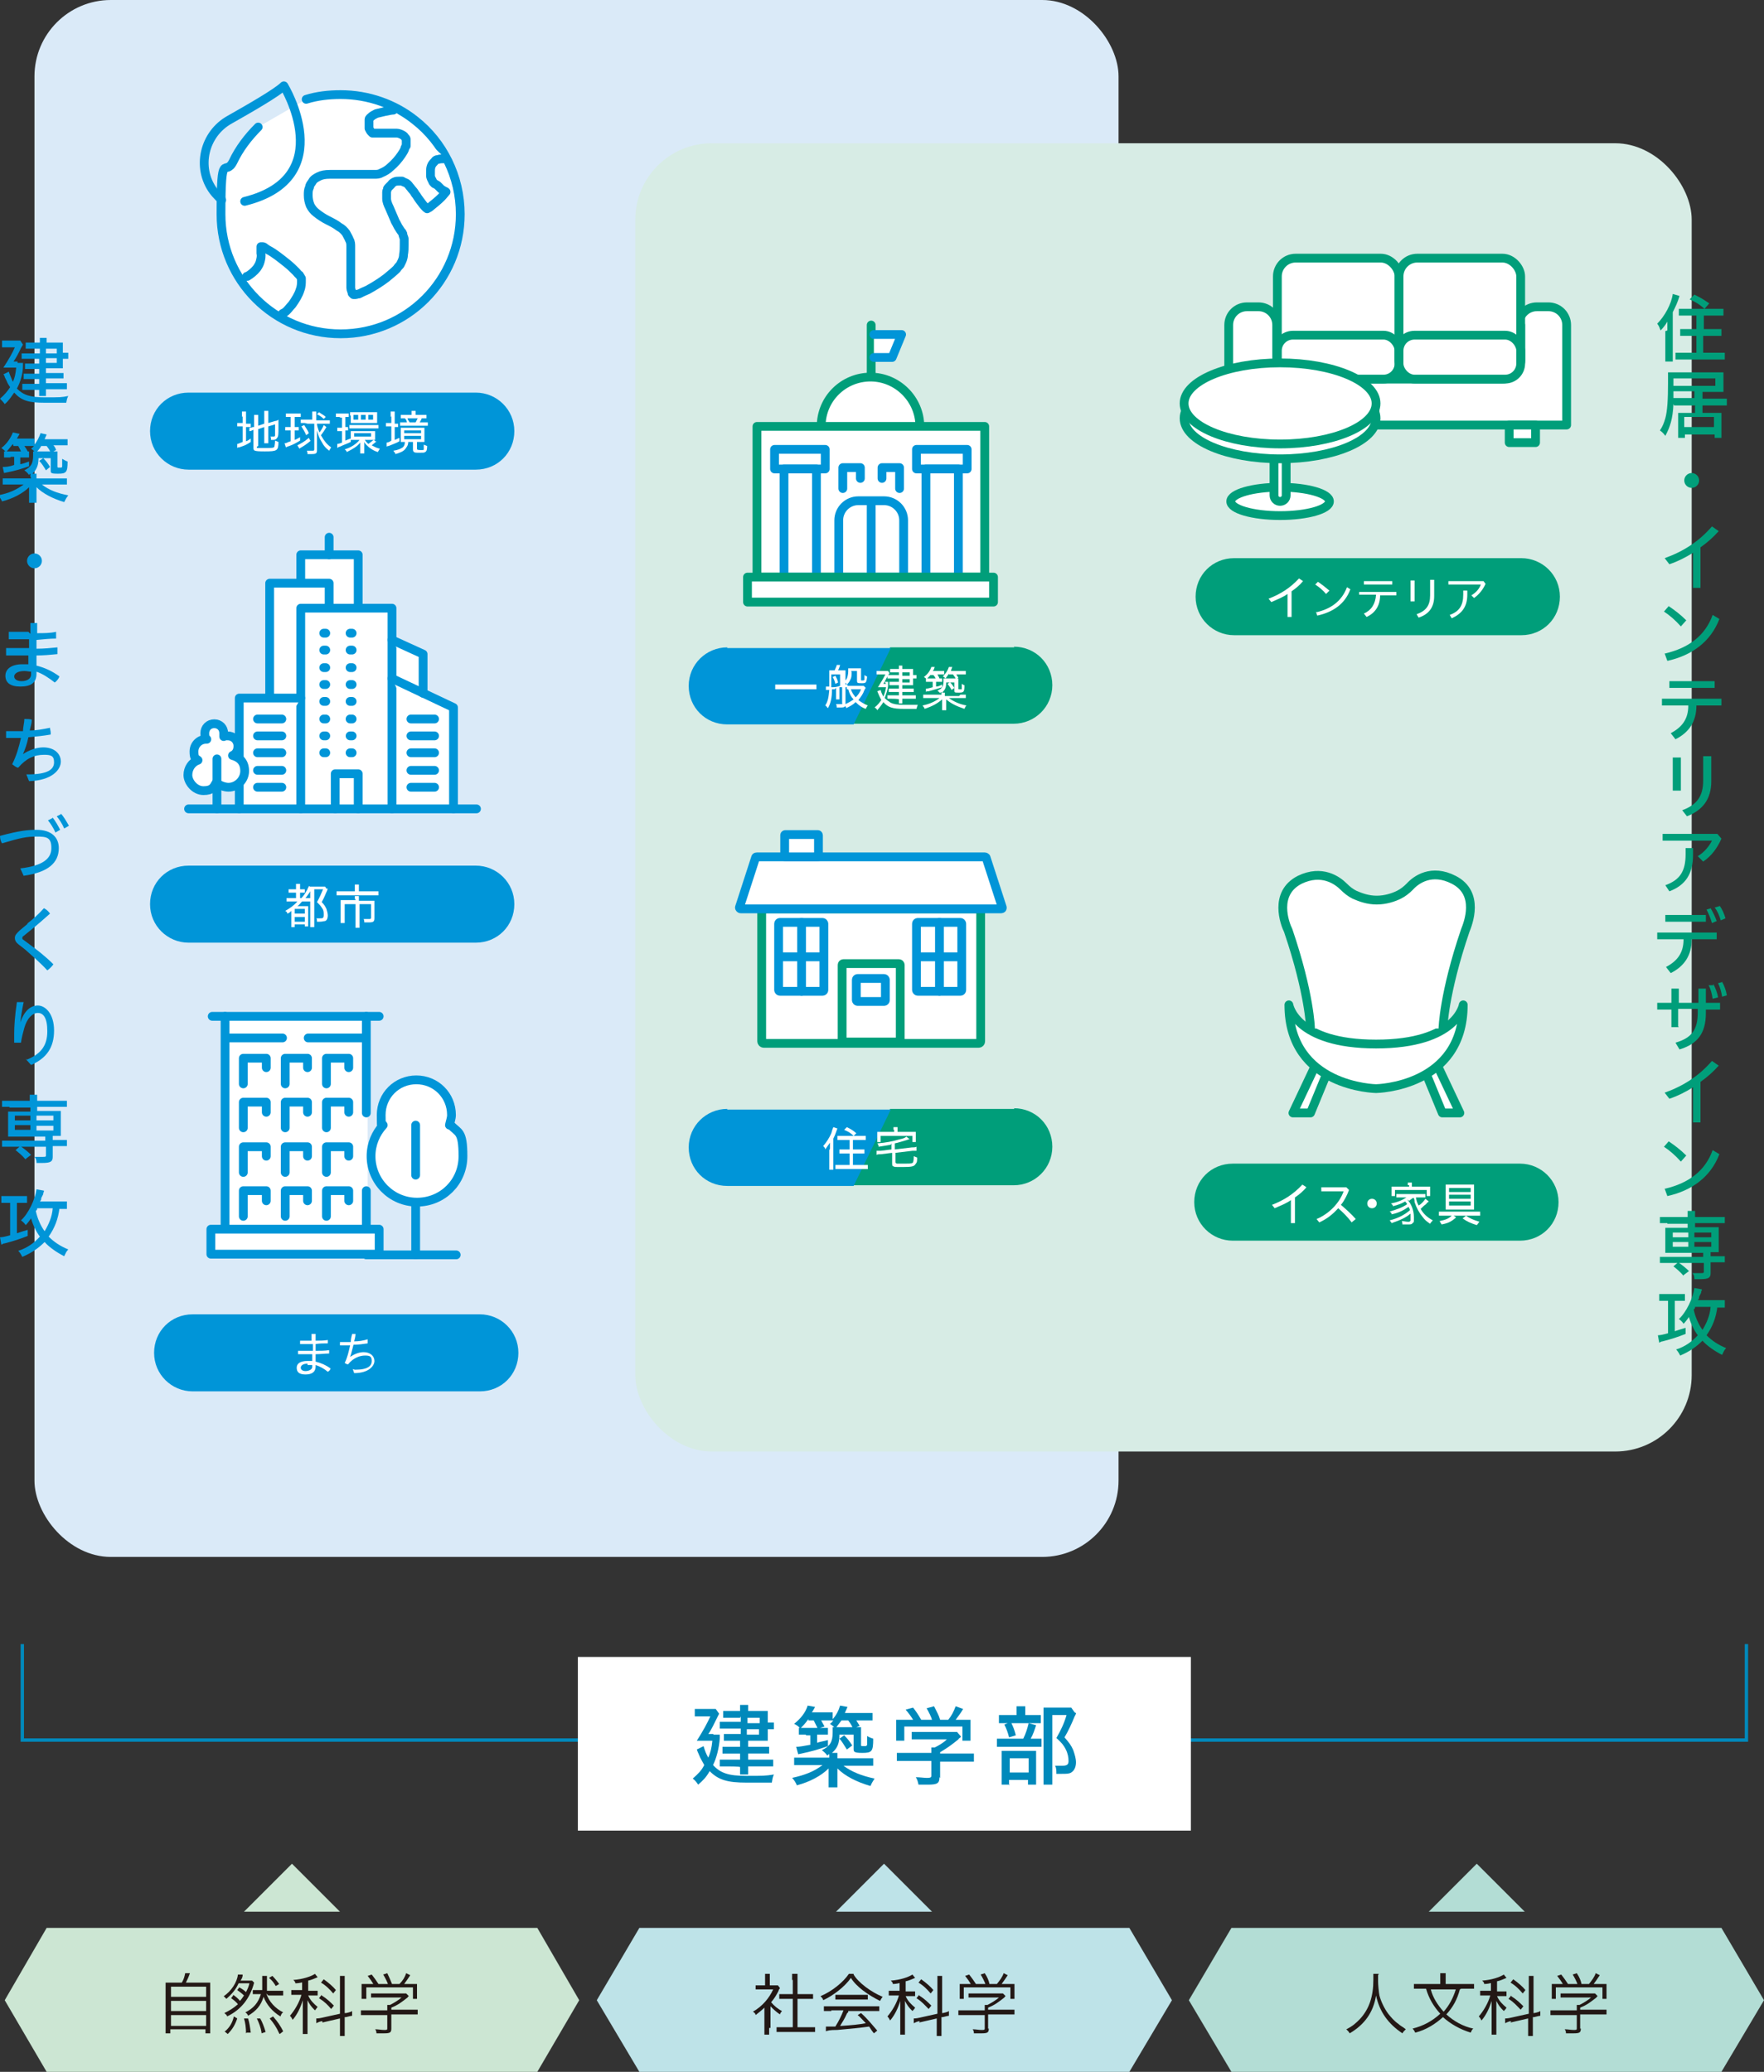 <?xml version="1.0" encoding="UTF-8"?>
<svg id="_レイヤー_1" data-name="レイヤー_1" xmlns="http://www.w3.org/2000/svg" version="1.1" viewBox="0 0 261 306.6">
  <rect x="0" y="0" width="261" height="306.6" fill="#333333" stroke="none"/>
  <!-- Generator: Adobe Illustrator 29.4.0, SVG Export Plug-In . SVG Version: 2.1.0 Build 152)  -->
  <defs>
    <style>
      .st0 {
        fill: #231815;
      }

      .st1, .st2, .st3, .st4, .st5 {
        fill: none;
      }

      .st1, .st2, .st6, .st7, .st5 {
        stroke-linecap: round;
        stroke-linejoin: round;
        stroke-width: 1.3px;
      }

      .st1, .st7, .st5 {
        stroke: #0095d8;
      }

      .st2, .st6, .st4 {
        stroke: #009e7a;
      }

      .st8 {
        fill: #009e7a;
      }

      .st9, .st6, .st7 {
        fill: #fff;
      }

      .st10 {
        isolation: isolate;
      }

      .st11 {
        fill: #bee3e8;
      }

      .st12 {
        fill: #0089bb;
      }

      .st13 {
        fill: #d7ece5;
      }

      .st14 {
        mix-blend-mode: multiply;
      }

      .st15 {
        fill: #0095d8;
      }

      .st3 {
        stroke: #0089bb;
        stroke-width: .5px;
      }

      .st3, .st4 {
        stroke-miterlimit: 10;
      }

      .st16 {
        fill: #daeaf8;
      }

      .st17 {
        fill: #cce6d3;
      }

      .st18 {
        fill: #b3ddd5;
      }

      .st5 {
        stroke-dasharray: 0 0 .3 3.6;
      }
    </style>
  </defs>
  <g class="st10">
    <g id="_レイヤー_2">
      <g id="_レイヤー_1-2">
        <g class="st14">
          <rect class="st16" x="5.1" width="160.4" height="230.4" rx="11.3" ry="11.3"/>
        </g>
        <g class="st14">
          <rect class="st13" x="94" y="21.2" width="156.3" height="193.6" rx="11.3" ry="11.3"/>
        </g>
        <path class="st15" d="M2.6,53.7c.5,0,.6,0,.8,0,0,.2,0,.2,0,.4,0,1.2-.4,2.5-.9,3.4,1,1,2,1.3,4.2,1.3s2.4,0,3.4-.2c-.2.4-.2.5-.3,1-.8,0-2.1,0-3.1,0-2.5,0-3.5-.3-4.6-1.5-.5.7-.8,1.2-1.4,1.7-.2-.3-.4-.5-.7-.8.7-.6,1.1-1.1,1.5-1.7-.2-.3-.4-.6-.5-.9l-.3-.6c0,0,0-.2-.2-.4l.8-.4c.2.6.4,1,.6,1.5.3-.6.4-1.2.5-2.1h-1c-.3,0-.5,0-.9,0,.8-1.2,1.4-2.3,1.7-3h-1.2c-.3,0-.5,0-.7,0v-1c.2,0,.4,0,.8,0h1.1c.4,0,.6,0,.8,0l.4.6c0,0-.1.2-.3.5-.2.5-.8,1.6-1.1,2h.6,0ZM5.9,51.6h-1.3c-.3,0-.6,0-.8,0v-.9c.2,0,.4,0,.8,0h1.3c0-.4,0-.5,0-.7h1c0,.2,0,.4,0,.7h1.6c.3,0,.6,0,.8,0,0,.2,0,.4,0,.7v.8c.3,0,.6,0,.8,0v.9c-.2,0-.5,0-.8,0v.8c0,.3,0,.5,0,.6-.3,0-.5,0-.8,0h-1.7v.7h1.7c.3,0,.7,0,.9,0v.8c-.2,0-.5,0-.9,0h-1.7v.7h2.1c.5,0,.8,0,1,0v.9c-.3,0-.5,0-1,0h-2.1c0,.5,0,.8,0,1h-1c0-.3,0-.5,0-.9h0c0,0-1.6,0-1.6,0-.4,0-.7,0-.9,0v-.9c.2,0,.5,0,.9,0h1.6v-.7h-1.4c-.3,0-.6,0-.9,0v-.8c.2,0,.5,0,.9,0h1.4v-.7h-1.4c-.3,0-.5,0-.7,0v-.8c.2,0,.4,0,.8,0h1.3v-.7h-1.7c-.4,0-.7,0-.9,0v-.8c.3,0,.5,0,1,0h1.7v-.7h0ZM8.4,52.3v-.7h-1.6v.7h1.6ZM6.8,53.7h1.6v-.7h-1.6v.7Z"/>
        <path class="st15" d="M4.5,70.5c0-.2,0-.3,0-.4,0,0-.1,0-.2.2-.2-.3-.4-.5-.7-.7,1-.5,1.3-1,1.3-2.2s0-.4,0-.6c.2,0,.4,0,.8,0h1.9c.3,0,.7,0,.9,0,0,.2,0,.6,0,1v1.2c0,.2,0,.2.3.2s.4,0,.4-.2c0-.2,0-.6,0-1.1.2.1.5.3.8.4,0,1.6-.2,1.8-1.4,1.8s-1.1-.1-1.1-.7v-1.6h-1.8c0,1.1-.3,1.7-.9,2.3h.6c0,.2,0,.4,0,.7h3.2c.6,0,1,0,1.3,0v.9c-.3,0-.8,0-1.3,0h-2.4c1,.8,2.3,1.3,3.9,1.6-.3.4-.4.6-.6,1-1.7-.5-3.2-1.3-4.1-2.2,0,.2,0,.4,0,.7v.6c0,.5,0,.8,0,1h-1.1c0-.3,0-.5,0-1v-.6c0-.2,0-.3,0-.7-.9.9-2.4,1.7-4,2.1-.1-.3-.4-.7-.6-.9,1.6-.3,2.7-.8,3.8-1.6H1.6c-.5,0-1,0-1.2,0v-.9c.2,0,.7,0,1.2,0h3ZM1.9,65.7c-.4.5-.7.9-1,1.2-.2-.2-.4-.4-.7-.6.8-.6,1.4-1.5,1.7-2.3l1,.2c-.2.4-.3.5-.4.7h1.5c.5,0,.8,0,1.1,0v.9c.4-.5.7-1.1.9-1.7l.9.2-.3.7h2.2c.6,0,.8,0,1.2,0v.9c-.3,0-.7,0-1.1,0h-1c.2.2.3.4.4.7l-.8.4c-.1-.3-.3-.6-.6-1h-.8c-.2.4-.5.7-.8,1-.2-.2-.4-.4-.7-.6.2-.2.3-.2.4-.4-.2,0-.5,0-.8,0h-.6c.2.3.3.4.5.8l-.9.3c-.1-.4-.3-.7-.5-1.1h-.7,0ZM1.5,67.7c-.4,0-.7,0-.9,0v-.9c.3,0,.4,0,.9,0h1.9c.5,0,.6,0,.9,0v.9c-.2,0-.5,0-.8,0h-.5v1c.5-.1.7-.2,1.3-.4v.7c-1.2.4-1.7.6-3.7,1l-.2-.9c.4,0,.9,0,1.7-.3v-1.2h-.5ZM6.4,67.8c.5.5.7.8,1,1.3l-.6.5c-.3-.5-.6-1-1-1.4l.6-.4h0Z"/>
        <path class="st15" d="M6.2,83c0,.6-.5,1.1-1.1,1.1s-1.1-.5-1.1-1.1.5-1.1,1.1-1.1,1.1.5,1.1,1.1Z"/>
        <path class="st15" d="M4.5,93.8c0-.5,0-1,0-1.6.2,0,.4,0,.5,0s.4,0,.5,0c0,.5,0,1,0,1.5,1,0,1.9,0,2.8-.2,0,.2,0,.4,0,.6s0,.3,0,.4c-.9,0-1.9.1-2.9.2,0,.5,0,.9,0,1.3,1.1,0,2.1-.1,3.1-.2,0,.2,0,.4,0,.6s0,.3,0,.4c-1,.1-2.1.2-3.1.2,0,.5,0,1,0,1.5,1.2.3,2.3.8,3.4,1.6-.1.3-.4.7-.7.9-.9-.7-1.8-1.3-2.7-1.6,0,.1,0,.2,0,.3,0,1.4-.9,1.9-2.4,1.9s-2.2-.6-2.2-1.6.9-1.7,2.5-1.7.6,0,.9,0c0-.4,0-.9,0-1.3h-.4c-1.2,0-2.1,0-2.9,0,0-.1,0-.3,0-.5s0-.4,0-.6c.9,0,1.8,0,2.9,0h.5c0-.4,0-.8,0-1.3h-.4c-.9,0-1.8,0-2.6,0,0-.1,0-.3,0-.5s0-.4,0-.6c.8,0,1.7,0,2.5,0,0,0,.4,0,.4,0ZM3.6,99.3c-1,0-1.5.4-1.5.8s.4.7,1.1.7,1.4-.3,1.4-1,0-.2,0-.4c-.3,0-.6-.1-1-.1Z"/>
        <path class="st15" d="M4.1,114.6c3.1,0,3.9-.8,3.9-1.8s-.5-1.1-1.5-1.1c-1.4,0-2.6.5-3.8,1.9-.3,0-.6-.3-.9-.5.6-1.2,1-2.5,1.3-3.9-.7,0-1.5,0-2.2,0,0-.2,0-.4,0-.6s0-.3,0-.4c.8,0,1.6,0,2.5,0,0-.6.2-1.2.2-1.8,0,0,.1,0,.2,0,.3,0,.6,0,.9.1,0,.6-.2,1.1-.3,1.6,1,0,2-.2,3-.4,0,.2.1.5.1.7s0,.2,0,.3c-1.1.2-2.2.3-3.3.4-.2,1-.5,1.8-.8,2.5h0c.9-.6,2-1,3-1,1.6,0,2.6.9,2.6,2.1s-1.3,2.8-4.7,2.9l-.4-1h0Z"/>
        <path class="st15" d="M3.1,128.5c3.2-.4,4.5-1.4,4.5-3s-.7-1.7-2.2-1.7-2.4.2-5.1,1C.1,124.5,0,124.1,0,123.7c2.9-.8,4.3-.9,5.4-.9,2.3,0,3.3,1.2,3.3,2.7,0,2.2-1.6,3.6-5.2,4.1l-.5-1.1h0ZM7.8,121c.4.5.8,1.2,1.1,1.8l-.7.4c-.3-.7-.7-1.3-1.1-1.8,0,0,.6-.3.6-.3ZM9,120.4c.4.4.8,1.1,1.2,1.8l-.7.4c-.3-.7-.7-1.3-1.1-1.8l.6-.3h0Z"/>
        <path class="st15" d="M4,136.7c.9-.7,1.7-1.4,2.5-2.3.4.2.7.5.9.8-.9.8-1.8,1.6-2.8,2.4l-1.1.9c-.1,0-.2.2-.2.3s0,.2.2.3l.8.6c1.1.8,2.4,1.8,3.6,3-.2.3-.6.7-.9.9-1.1-1.2-2.3-2.2-3.3-3.1l-.9-.7c-.4-.3-.6-.6-.6-1s.2-.6.7-1.1l1.2-1h0Z"/>
        <path class="st15" d="M4,156.8c2.2-.9,3-2.2,3-4.2s-.6-2.7-1.4-2.7-1.6.8-2,2.2c-.2.7-.4,1.5-.5,2.2-.2,0-.3,0-.5,0s-.3,0-.5,0c0-.5,0-1,0-1.4,0-1,.1-2.6.4-4.6,0,0,.2,0,.3,0,.2,0,.5,0,.7,0-.3,1.4-.4,2.3-.5,3h0c.6-1.7,1.5-2.5,2.6-2.5s2.4,1.2,2.4,3.7-1.1,4.1-3.4,5.1l-.8-.9h0Z"/>
        <path class="st15" d="M1.4,163.8c-.4,0-.8,0-1.1,0v-.9c.3,0,.6,0,1.1,0h3c0-.4,0-.7,0-.9h1.1c0,.3,0,.5,0,.9h3.3c.5,0,.9,0,1.1,0v.9c-.3,0-.6,0-1.1,0h-3.3v.6h2.5c.5,0,.7,0,1,0,0,.3,0,.5,0,.8v2.1c0,.3,0,.6,0,.8-.3,0-.6,0-1,0h-.2v.6h1c.5,0,.8,0,1.1,0v.9c-.2,0-.7,0-1.1,0h-1v1.6c0,.7-.3.9-1.6.9s-.4,0-.8,0c0-.2,0-.6-.3-.9.5,0,.8,0,1.2,0s.5,0,.5-.2v-1.3H1.4c-.4,0-.8,0-1.1,0v-.9c.3,0,.6,0,1.1,0h5.3v-.6H2.2c-.4,0-.7,0-1,0,0-.3,0-.5,0-.8v-2.1c0-.4,0-.6,0-.8.3,0,.5,0,1,0h2.3v-.6H1.4ZM2.2,165.1v.7h2.3v-.7h-2.3ZM2.2,166.5v.7h2.3v-.7h-2.3ZM3.8,171.6c-.5-.6-1-1-1.5-1.4l.7-.6c.6.4,1.2.9,1.6,1.3l-.8.6ZM5.4,165.8h2.5v-.7h-2.5v.7ZM5.4,167.3h2.5v-.7h-2.5v.7Z"/>
        <path class="st15" d="M1,178c-.3,0-.6,0-.8,0v-1c.2,0,.6,0,.9,0h2c.4,0,.7,0,.9,0v1c-.2,0-.5,0-.8,0h-.7v4.5c.6-.2.9-.3,1.6-.5v.9c-1.3.5-1.9.7-3.4,1.1-.2,0-.3.1-.5.2l-.2-1.1c.3,0,.8-.1,1.5-.3v-4.8h-.6ZM8.8,178.8c-.2,1.6-.7,2.9-1.6,4.2.8.8,1.7,1.4,2.9,1.9-.3.3-.4.6-.6,1-1-.5-2.2-1.3-2.9-2.1-.9.9-1.9,1.6-3.3,2.2-.2-.4-.4-.7-.6-.9,1.3-.4,2.4-1.2,3.2-2.1-.6-.8-1.1-1.9-1.3-2.7-.3.4-.5.7-.8,1-.1-.2-.5-.6-.7-.7,1.1-1,2.1-3.1,2.3-4.6l1.1.2c0,.2,0,.2-.1.3v.2c0,0-.3.6-.3.6,0,.2,0,.3-.2.5h2.9c.4,0,.8,0,1.1,0v1.1c-.2,0-.5,0-1,0h-.1,0ZM5.5,178.8c0,.2,0,.2-.2.4.2,1,.7,2.2,1.3,3,.6-1,1.1-2.1,1.2-3.4h-2.3,0Z"/>
        <path class="st8" d="M246.7,48.9c0-.3,0-.7,0-1.3-.3.5-.6.9-1,1.3-.2-.5-.2-.6-.5-1,1.1-1.1,2.1-2.9,2.3-4.4l1,.3c-.3,1-.6,1.6-1,2.4v6c0,.5,0,.9,0,1.3h-1.1c0-.4,0-.7,0-1.3v-3.2h0ZM249.6,46.7c-.5,0-.9,0-1.2,0v-1c.3,0,.6,0,1.2,0h4.2c.5,0,.9,0,1.2,0v1c-.3,0-.7,0-1.2,0h-1.7v2h1.4c.5,0,.9,0,1.2,0v1c-.2,0-.8,0-1.2,0h-1.5v2.5h2c.4,0,1,0,1.2,0v1c-.3,0-.8,0-1.2,0h-4.9c-.5,0-.9,0-1.2,0v-1c.3,0,.8,0,1.2,0h1.9v-2.5h-1.2c-.4,0-.9,0-1.2,0v-1c.3,0,.7,0,1.2,0h1.2v-2h-1.5ZM250.7,43.6c.8.4,1.2.6,2.2,1.3l-.7.8c-.7-.6-1.1-.9-2.2-1.4l.7-.7h0Z"/>
        <path class="st8" d="M247.6,59.8c-.1,2.2-.5,3.4-1.2,4.7-.2-.3-.5-.6-.8-.8.4-.6.6-1.1.8-1.8.3-1.1.4-2.8.4-5.2s0-1.2,0-1.6c.3,0,.8,0,1.4,0h5.6c.5,0,.9,0,1.2,0,0,.3,0,.5,0,.9v1.1c0,.4,0,.6,0,.9-.3,0-.6,0-1.1,0h-2v1h2.5c.5,0,.7,0,1.1,0v1c-.3,0-.7,0-1.1,0h-2.5v1.1h1.9c.4,0,.7,0,.9,0,0,.2,0,.5,0,.9v1.7c0,.4,0,.8,0,1.1h-1v-.5h-4.4v.5h-1c0-.2,0-.6,0-1v-1.8c0-.4,0-.7,0-.9.3,0,.4,0,.9,0h1.6v-1.1h-3.1ZM250.7,57.9h-3.1v1s3.1,0,3.1,0v-1h0ZM253.8,57.1v-1.1h-6.2v1.1h6.2ZM249.2,63.2h4.4v-1.5h-4.4v1.5Z"/>
        <path class="st8" d="M251.4,71.1c0,.6-.5,1.1-1.1,1.1s-1.1-.5-1.1-1.1.5-1.1,1.1-1.1,1.1.5,1.1,1.1Z"/>
        <path class="st8" d="M251.7,87h-1.2v-5.2c-1.1.7-2.3,1.3-3.5,1.7l-.7-.9c2.8-1,5.1-2.5,7-4.7l1,.7c-.8.9-1.7,1.7-2.7,2.4v6Z"/>
        <path class="st8" d="M246.9,89.7c.9.6,1.8,1.3,2.6,2.1l-.8.9c-.8-.9-1.6-1.6-2.5-2.2l.7-.8h0ZM246.4,96.7c3.4-.8,5.9-2.6,7-5.7l1,.6c-1.3,3.4-4.1,5.4-7.7,6.2l-.4-1.1Z"/>
        <path class="st8" d="M246,103.4h8.7v1h-3.7c0,2.4-1.1,4-3.1,5l-.7-.9c1.7-.9,2.6-2.1,2.6-4.1h-3.9v-1h0ZM247,100.8h6.7v1h-6.7v-1Z"/>
        <path class="st8" d="M247.5,112.1h1.2v4.9h-1.2v-4.9ZM253.2,111.9v3.7c0,2.7-1.3,4.3-3.6,5.2l-.7-.9c2.2-.8,3.1-2.1,3.1-4.4v-3.6h1.2Z"/>
        <path class="st8" d="M254.7,124.1c-.6,1.4-1.5,2.6-2.7,3.4l-.8-.8c1-.6,1.7-1.5,2.1-2.3h-7.3v-1h8.1l.6.7h0ZM250.5,125.5v1c0,2.8-1.1,4.5-3.5,5.4l-.6-.9c2.2-.8,3-2.1,3-4.6v-.9h1.1,0Z"/>
        <path class="st8" d="M245.3,138h8.7v1h-3.7c0,2.4-1.1,4-3.1,5l-.7-.9c1.7-.9,2.6-2.1,2.6-4.1h-3.9v-1h0ZM246.4,135.4h6v1h-6v-1ZM253.1,134.4c.3.5.7,1.3.9,1.9l-.7.3c-.2-.7-.5-1.4-.8-2l.7-.2h0ZM254.4,134c.4.5.7,1.2.9,1.9l-.7.3c-.2-.7-.5-1.4-.9-1.9l.7-.2Z"/>
        <path class="st8" d="M248.4,152h-1.1v-2.6h-2.1v-1h2.1v-2.1h1.1v2.1h2.9v-2.1h1.1v2.1h2.1v1h-2.1v.5c0,3.1-1.3,4.6-3.9,5.4l-.6-1c2.4-.7,3.3-1.9,3.3-4.5v-.5h-2.9v2.6h0ZM253.5,145.6c.3.6.6,1.3.7,2l-.8.2c-.1-.7-.3-1.5-.6-2h.7q0-.1,0-.1ZM254.8,145.3c.3.5.6,1.3.7,2l-.7.2c-.1-.7-.3-1.4-.6-2l.7-.2Z"/>
        <path class="st8" d="M251.7,166.1h-1.2v-5.2c-1.1.7-2.3,1.3-3.5,1.7l-.7-.9c2.8-1,5.1-2.5,7-4.7l1,.7c-.8.9-1.7,1.7-2.7,2.4v6h0Z"/>
        <path class="st8" d="M246.9,168.9c.9.6,1.8,1.3,2.6,2.1l-.8.9c-.8-.9-1.6-1.6-2.5-2.2l.7-.8h0ZM246.4,175.9c3.4-.8,5.9-2.6,7-5.7l1,.6c-1.3,3.4-4.1,5.4-7.7,6.2l-.4-1.1Z"/>
        <path class="st8" d="M246.7,181c-.4,0-.8,0-1.1,0v-.9c.3,0,.6,0,1.1,0h3c0-.4,0-.7,0-.9h1.1c0,.3,0,.5,0,.9h3.3c.5,0,.9,0,1.1,0v.9c-.3,0-.6,0-1.1,0h-3.3v.6h2.5c.5,0,.7,0,1,0,0,.3,0,.5,0,.8v2.1c0,.3,0,.6,0,.8-.3,0-.6,0-1,0h-.2v.6h1c.5,0,.8,0,1.1,0v.9c-.2,0-.7,0-1.1,0h-1v1.6c0,.7-.3.9-1.6.9s-.4,0-.8,0c0-.2,0-.6-.3-.9.5,0,.8,0,1.2,0s.5,0,.5-.2v-1.3h-5.4c-.4,0-.8,0-1.1,0v-.9c.3,0,.6,0,1.1,0h5.3v-.6h-4.6c-.4,0-.7,0-1,0,0-.3,0-.5,0-.8v-2.1c0-.4,0-.6,0-.8.3,0,.5,0,1,0h2.3v-.6h-3,0ZM247.5,182.4v.7h2.3v-.7h-2.3ZM247.5,183.8v.7h2.3v-.7h-2.3ZM249.1,188.8c-.5-.6-1-1-1.5-1.4l.7-.6c.6.4,1.2.9,1.6,1.3l-.8.6ZM250.7,183.1h2.5v-.7h-2.5v.7ZM250.7,184.5h2.5v-.7h-2.5v.7Z"/>
        <path class="st8" d="M246.3,192.5c-.3,0-.6,0-.8,0v-1c.2,0,.6,0,.9,0h2c.4,0,.7,0,.9,0v1c-.2,0-.5,0-.8,0h-.7v4.5c.6-.2.9-.3,1.6-.5v.9c-1.3.5-1.9.7-3.4,1.1-.2,0-.3.1-.5.2l-.2-1.1c.3,0,.8-.1,1.5-.3v-4.8h-.6,0ZM254.1,193.4c-.2,1.6-.7,2.9-1.6,4.2.8.8,1.7,1.4,2.9,1.9-.3.3-.4.6-.6,1-1-.5-2.2-1.3-2.9-2.1-.9.9-1.9,1.6-3.3,2.2-.2-.4-.4-.7-.6-.9,1.3-.4,2.4-1.2,3.2-2.1-.6-.8-1.1-1.9-1.3-2.7-.3.4-.5.7-.8,1-.1-.2-.5-.6-.7-.7,1.1-1,2.1-3.1,2.3-4.6l1.1.2c0,.2,0,.2-.1.3v.2c0,0-.3.6-.3.6,0,.2,0,.3-.2.5h2.9c.4,0,.8,0,1.1,0v1.1c-.2,0-.5,0-1,0h-.1ZM250.8,193.4c0,.2,0,.2-.2.4.2,1,.7,2.2,1.3,3,.6-1,1.1-2.1,1.2-3.4h-2.3Z"/>
        <polygon class="st18" points="254.7 285.3 182.2 285.3 175.9 296 182.2 306.6 254.7 306.6 261 296 254.7 285.3"/>
        <polygon class="st11" points="167.1 285.3 94.6 285.3 88.3 296 94.6 306.6 167.1 306.6 173.4 296 167.1 285.3"/>
        <polygon class="st17" points="79.5 285.3 6.9 285.3 .7 296 6.9 306.6 79.5 306.6 85.7 296 79.5 285.3"/>
        <polyline class="st3" points="258.4 243.3 258.4 257.5 3.3 257.5 3.3 243.3"/>
        <rect class="st9" x="85.5" y="245.2" width="90.7" height="25.7"/>
        <path class="st12" d="M105.6,256.7c.6,0,.7,0,.9,0,0,.2,0,.2,0,.5-.1,1.5-.5,3-1,4,1.1,1.2,2.3,1.6,4.9,1.6s2.8,0,4.1-.2c-.2.5-.2.6-.3,1.2-1,0-2.4,0-3.7,0-2.9,0-4.2-.4-5.5-1.7-.5.9-1,1.4-1.7,2-.2-.3-.4-.6-.8-.9.8-.7,1.3-1.2,1.7-2-.2-.4-.4-.7-.6-1.1l-.3-.7c0,0-.1-.2-.2-.5l1-.5c.2.7.4,1.2.7,1.7.3-.7.5-1.4.6-2.5h-1.2c-.4,0-.5,0-1.1,0,.9-1.4,1.6-2.7,2-3.6h-1.4c-.3,0-.6,0-.9,0v-1.1c.3,0,.5,0,.9,0h1.3c.5,0,.8,0,.9,0l.5.7c0,0-.1.2-.3.6-.3.6-.9,1.9-1.3,2.4h.7ZM109.5,254.2h-1.6c-.4,0-.7,0-.9,0v-1c.3,0,.5,0,1,0h1.5c0-.4,0-.6,0-.9h1.2c0,.2,0,.5,0,.9h1.9c.4,0,.7,0,1,0,0,.3,0,.5,0,.8v.9c.4,0,.7,0,.9,0v1c-.3,0-.5,0-.9,0v1c0,.3,0,.5,0,.7-.3,0-.6,0-.9,0h-2v.9h2c.4,0,.8,0,1.1,0v1c-.3,0-.6,0-1.1,0h-2v.9h2.5c.5,0,.9,0,1.2,0v1c-.3,0-.6,0-1.2,0h-2.5c0,.6,0,.9,0,1.2h-1.2c0-.3,0-.6,0-1.1h0c0-.1-1.9-.1-1.9-.1-.5,0-.8,0-1.1,0v-1c.3,0,.7,0,1.1,0h1.9v-.9h-1.6c-.4,0-.8,0-1,0v-1c.2,0,.6,0,1,0h1.6v-.9h-1.6c-.3,0-.6,0-.8,0v-1c.2,0,.5,0,.9,0h1.6v-.8h-2c-.5,0-.8,0-1.1,0v-1c.3,0,.5,0,1.1,0h2v-.8h0ZM112.4,255v-.8h-1.8v.8h1.8ZM110.5,256.7h1.8v-.8h-1.8v.8Z"/>
        <path class="st12" d="M122.7,260.1c0-.2,0-.3,0-.5-.1,0-.1,0-.3.2-.2-.3-.4-.5-.8-.8,1.2-.6,1.6-1.2,1.6-2.6s0-.5,0-.8c.2,0,.5,0,1,0h2.2c.4,0,.8,0,1,0,0,.3,0,.7,0,1.2v1.4c0,.2,0,.2.4.2s.4,0,.5-.2c0-.2,0-.8,0-1.3.3.2.6.3.9.4,0,1.9-.2,2.1-1.6,2.1s-1.3-.2-1.3-.8v-1.9h-2.1c0,1.3-.3,2-1.1,2.7h.8c0,.2,0,.4,0,.8h3.8c.6,0,1.1,0,1.5,0v1.1c-.4,0-.9,0-1.5,0h-2.9c1.2.9,2.7,1.5,4.6,1.9-.3.5-.4.6-.6,1.1-2.1-.6-3.8-1.5-4.9-2.6,0,.3,0,.4,0,.9v.7c0,.6,0,.9,0,1.2h-1.3c0-.3,0-.6,0-1.2v-.7c0-.2,0-.4,0-.9-1.1,1.1-2.8,2-4.7,2.5-.1-.3-.4-.8-.7-1.1,1.8-.4,3.2-.9,4.5-1.9h-2.7c-.6,0-1.1,0-1.5,0v-1.1c.2,0,.8,0,1.5,0h3.5ZM119.6,254.4c-.4.6-.8,1-1.2,1.4-.2-.3-.5-.5-.9-.7,1-.8,1.7-1.7,2-2.7l1.1.2c-.3.5-.3.6-.5.8h1.8c.6,0,1,0,1.3,0v1c.5-.5.9-1.3,1.1-2l1.1.2-.4.9h2.7c.7,0,1,0,1.4,0v1.1c-.3,0-.8,0-1.3,0h-1.1c.2.3.3.5.5.8l-1,.4c-.1-.3-.3-.7-.7-1.2h-1c-.3.4-.6.8-.9,1.2-.2-.3-.4-.4-.8-.7.3-.2.3-.3.5-.5-.2,0-.6,0-1,0h-.8c.2.4.3.5.5.9l-1,.3c-.2-.4-.4-.8-.6-1.2h-.8ZM119.2,256.7c-.5,0-.8,0-1,0v-1c.3,0,.5,0,1,0h2.2c.6,0,.8,0,1.1,0v1c-.2,0-.6,0-1,0h-.6v1.2c.6-.2.9-.2,1.6-.4v.9c-1.5.5-2,.7-4.4,1.2l-.3-1.1c.5,0,1-.1,2.1-.3v-1.4h-.6ZM124.9,256.8c.6.6.8.9,1.2,1.5l-.8.6c-.4-.6-.7-1.2-1.1-1.6l.7-.5Z"/>
        <path class="st12" d="M139,263c0,.9-.3,1.1-1.7,1.1s-1,0-1.4,0c-.1-.5-.2-.8-.4-1.1.6,0,1.2.1,1.6.1s.7,0,.7-.3v-2.2h-3.6c-.6,0-1.2,0-1.5,0v-1.2c.3,0,.8,0,1.5,0h3.6c0-.4,0-.6,0-.8h.5c.6-.3,1.3-.7,1.8-1.2h-4c-.5,0-.9,0-1.2,0v-1.1c.3,0,.8,0,1.3,0h4.4c.5,0,.8,0,1,0l.6.7-.2.2s-.1,0-.2.2c-1.1.9-1.7,1.3-2.7,1.9v.2h3.5c.6,0,1.2,0,1.5,0v1.2c-.3,0-.9,0-1.5,0h-3.5v2.4ZM135.1,254.5c-.3-.5-.6-.9-1.1-1.5l1.1-.3c.4.5.8,1.1,1.2,1.8h1.6c-.1-.4-.5-1.2-.8-1.7l1.1-.3c.4.8.7,1.3.9,2h1.2c.5-.6.8-1.2,1.1-2l1.1.4c-.2.4-.8,1.2-1.1,1.6h.7c.8,0,1.1,0,1.5,0,0,.3,0,.6,0,1.1v1.1c0,.3,0,.7,0,.9h-1.2v-2.1h-8.6v2.1h-1.2c0-.2,0-.6,0-.9v-1.1c0-.5,0-.7,0-1.1.6,0,.6,0,1.5,0h.7Z"/>
        <path class="st12" d="M153,257.3c.5,0,.9,0,1.1,0v1.2c-.2,0-.6,0-1.1,0h-4.3c-.6,0-1,0-1.2,0v-1.2c.3,0,.7,0,1.3,0h2.6c.4-.8.6-1.5.8-2.3l1.1.3c-.2.6-.4,1.3-.8,2h.5,0ZM152.8,253.8c.6,0,.9,0,1.2,0v1.2c-.2,0-.5,0-1.1,0h-4c-.5,0-.8,0-1.1,0v-1.2c.3,0,.6,0,1.2,0h1.4v-.4c0-.4,0-.7,0-.9h1.3c0,.2,0,.5,0,.9v.4h1.2ZM149.4,264.1h-1.2c0-.3,0-.6,0-1.2v-2.7c0-.5,0-.8,0-1.1.3,0,.5,0,1,0h3.2c.5,0,.8,0,.9,0,0,.3,0,.4,0,1v3c0,.4,0,.7,0,1h-1.2v-.7h-2.8v.8h0ZM149.6,254.9c.3.6.5,1.1.7,1.9l-1,.3c-.2-.8-.4-1.3-.7-1.9l1-.4h0ZM149.4,262.3h2.8v-2.1h-2.8v2.1ZM159.2,253.5c0,.2-.1.3-.2.5-.4,1-1,2.3-1.5,3.1.7.8,1,1.2,1.3,1.9.2.6.4,1.2.4,1.8s-.2,1.2-.7,1.5c-.3.2-.7.2-1.4.2s-.5,0-.8,0c0-.5,0-.9-.2-1.2.4,0,.7,0,1.1,0,.7,0,.9-.2.9-.7s-.1-1.1-.4-1.7c-.3-.6-.6-1-1.4-1.7.7-1.2,1.2-2.3,1.5-3.4h-2.1v8.8c0,.7,0,1.1,0,1.5h-1.3c0-.3,0-.9,0-1.4v-8.9c0-.4,0-.7,0-1.1.2,0,.6,0,1,0h2.1c.5,0,.8,0,1,0l.5.7h0Z"/>
        <path class="st0" d="M26.9,293.4c.3-.5.4-.9.5-1.4h.7c-.2.6-.4,1-.6,1.4h2.4c.5,0,.9,0,1.2,0,0,.3,0,.6,0,1.2v5.2c0,.6,0,.9,0,1.1h-.7v-.6h-5.2v.6h-.7c0-.3,0-.6,0-1.1v-5.2c0-.6,0-.9,0-1.2.3,0,.6,0,1.2,0h1.1ZM25.3,295.5h5.2v-1.5h-5.2v1.5ZM25.3,297.6h5.2v-1.5h-5.2v1.5ZM25.3,299.8h5.2v-1.6h-5.2v1.6Z"/>
        <path class="st0" d="M34.5,295.2c.3.2.8.6,1,.9.2-.2.4-.5.6-.8-.3-.3-.7-.6-1-.8l.3-.4c.4.2.8.5,1,.7.2-.4.4-.8.5-1.3h-1.6c-.4.9-1,1.6-1.8,2.3-.1-.1-.3-.3-.4-.4,1.1-.7,2-2.1,2.1-3.2h.7c0,.3,0,.4-.3.9h.9c.3,0,.5,0,.8,0l.3.3c-.6,2.3-1.9,4-4,5,0-.2-.2-.3-.4-.5.8-.4,1.3-.7,2-1.3-.2-.3-.7-.7-1-.9l.3-.4h0ZM33.3,300.6c.7-.6,1.1-1.3,1.3-2.2l.5.3c-.3.9-.7,1.6-1.4,2.3l-.5-.4h0ZM36.4,300.9c0-.8-.1-1.6-.3-2.2h.6c.2.6.3,1.3.4,2.1h-.6c0,0,0,0,0,0ZM39.4,295c.4,1.2,1.3,2.2,2.5,2.8-.2.1-.3.3-.4.6-1.2-.7-2.1-1.8-2.5-2.9-.4,1.3-1.1,2.1-2.3,2.8,0-.1-.2-.4-.4-.5,1.2-.6,1.9-1.4,2.3-2.7h-.3c-.4,0-.6,0-.9,0v-.6c.2,0,.5,0,.9,0h.5c0-.4,0-.8,0-1.4s0-.5,0-.7h.7c0,.2,0,.4,0,.8,0,.5,0,1,0,1.4h1.4c.4,0,.8,0,1,0v.7c-.2,0-.6,0-.9,0h-1.3,0ZM38.7,300.8c-.1-.7-.4-1.5-.7-2.1h.5c.3.5.6,1.3.8,2l-.6.2ZM40.3,292.4c.4.4.8.9,1,1.2l-.5.3c-.3-.5-.5-.8-1-1.2l.5-.3h0ZM41.3,300.9c-.4-.9-.8-1.5-1.4-2.2l.5-.3c.7.8,1.1,1.4,1.5,2.2l-.5.4h0Z"/>
        <path class="st0" d="M45,293.3c-.5.1-.8.2-1.3.2,0-.2-.1-.3-.3-.5,1.4-.1,2.6-.5,3.2-.9l.4.5c-.5.2-.9.4-1.4.5v1.5h.7c.3,0,.5,0,.7,0v.7c-.2,0-.4,0-.7,0h-.7c.3.7.8,1.2,1.4,1.7-.2.2-.2.3-.4.5-.6-.6-.8-.9-1.1-1.5v.4c0,.2,0,.7,0,1.1v2.4c0,.5,0,.8,0,1.1h-.7c0-.3,0-.7,0-1.1v-2.3c0-.4,0-1.1,0-1.6-.3,1-.8,2.1-1.5,2.9-.1-.2-.2-.4-.4-.6.7-.8,1.4-2,1.7-3.1h-.6c-.3,0-.7,0-.9,0v-.7c.2,0,.5,0,.9,0h.7v-1.3h0ZM47.7,299.1c-.3,0-.7.2-.9.3v-.7c0,0,.4,0,.8-.1l2.7-.6v-4.6c0-.5,0-.8,0-1h.7c0,.3,0,.5,0,1v4.5h.2c.5-.1.8-.2.9-.3v.7c-.1,0-.5.1-.9.2h-.2v1.7c0,.5,0,.8,0,1.1h-.7c0-.2,0-.5,0-1.1v-1.5l-2.6.6h0ZM47.6,295.3c.8.5,1.3,1,1.8,1.5l-.4.5c-.5-.6-1-1.1-1.8-1.6l.4-.5h0ZM47.9,292.9c.7.5,1.4,1.1,1.8,1.6l-.4.5c-.5-.6-1.1-1.2-1.8-1.6l.4-.5h0Z"/>
        <path class="st0" d="M57.9,300.2c0,.6-.2.7-1.1.7s-.8,0-1.1,0c0-.3-.1-.5-.2-.6.5,0,.9.1,1.3.1s.5,0,.5-.2v-2h-2.9c-.4,0-.8,0-1,0v-.7c.2,0,.6,0,1,0h2.9v-.2c0-.2,0-.4,0-.6h.4c.6-.3,1.4-.8,1.7-1.1h-3.6c-.3,0-.8,0-.9,0v-.6c.2,0,.6,0,1,0h3.5c.3,0,.6,0,.7,0l.4.4c0,0-.1,0-.2.2-.9.7-1.4,1.1-2.4,1.5v.3h2.9c.5,0,.8,0,1,0v.7c-.2,0-.6,0-1,0h-2.9v2.1h0ZM55.3,293.7c-.3-.5-.5-.8-.9-1.3l.6-.2c.4.5.6.8,1,1.4h1.4c-.2-.5-.4-.9-.7-1.4l.6-.2c.3.6.5,1.1.7,1.6h1.1c.5-.5.8-1,1-1.6l.6.3c-.4.6-.6.9-.9,1.3h.8c.5,0,.8,0,1.1,0,0,.2,0,.4,0,.8v.7c0,.2,0,.5,0,.7h-.6v-1.7h-6.9v1.7h-.7c0-.2,0-.5,0-.7v-.7c0-.4,0-.6,0-.8.3,0,.5,0,1.1,0h.7Z"/>
        <path class="st0" d="M113.8,300.1c0,.4,0,.7,0,1h-.7c0-.2,0-.6,0-1v-3c-.4.4-.8.7-1.3,1.1,0-.2-.2-.4-.4-.5,1.4-.8,2.4-2,3-3.3h-1.8c-.3,0-.5,0-.8,0v-.6c.2,0,.4,0,.8,0h.6v-.9c0-.3,0-.6,0-.8h.7c0,.1,0,.5,0,.8v.9h.6c.3,0,.5,0,.6,0l.3.4c0,.1-.2.2-.2.4-.3.6-.6,1.1-1.1,1.7.4.5,1,1,1.6,1.3-.1.1-.3.4-.3.5-.6-.4-1-.8-1.4-1.2v3.2h0ZM117.2,293c0-.4,0-.5,0-.9h.8c0,.3,0,.6,0,.9v2.1h1.3c.4,0,.7,0,1,0v.7c-.2,0-.6,0-1,0h-1.3v4.2h1.5c.5,0,.8,0,1.1,0v.7c-.3,0-.6,0-1.1,0h-3.5c-.4,0-.8,0-1.1,0v-.7c.2,0,.6,0,1.1,0h1.3v-4.2h-1c-.3,0-.7,0-1,0v-.7c.2,0,.5,0,1,0h1v-2.1h0Z"/>
        <path class="st0" d="M126.3,292.2c.7,1.2,2.6,2.6,4.3,3.3-.2.2-.3.5-.4.6-1.8-.9-3.5-2.1-4.3-3.4-.9,1.3-2.6,2.6-4.1,3.3,0-.2-.3-.5-.4-.6,1.7-.7,3.4-2.1,4.2-3.3h.7ZM123,297.6c-.5,0-.9,0-1.1,0v-.7c.2,0,.7,0,1.1,0h6c.5,0,.9,0,1.1,0v.7c-.2,0-.6,0-1.1,0h-3.5v.2c-.1,0-.2.2-.2.2-.3.7-.7,1.3-1,1.8h.2c1.5-.1,2.6-.2,3.6-.4-.5-.5-.8-.9-1.2-1.2l.5-.3c1,.9,1.7,1.8,2.4,2.6l-.5.4c-.4-.5-.5-.7-.7-1-1.4.2-2.6.3-4.7.5-1.2,0-1.4.1-1.7.2v-.7s.2,0,.4,0,.2,0,1,0c.5-.8.9-1.6,1.2-2.4h-1.8ZM123.6,295.2c.2,0,.4,0,.8,0h3.2c.4,0,.6,0,.8,0v.7c-.2,0-.5,0-.8,0h-3.2c-.3,0-.6,0-.8,0,0,0,0-.7,0-.7Z"/>
        <path class="st0" d="M133.4,293.4c-.5.1-.8.2-1.3.2,0-.2-.1-.3-.3-.5,1.4-.1,2.6-.5,3.2-.9l.4.5c-.5.2-.9.4-1.4.5v1.5h.7c.3,0,.5,0,.7,0v.7c-.2,0-.4,0-.7,0h-.7c.3.7.8,1.2,1.4,1.7-.1.2-.2.3-.4.5-.6-.6-.8-.9-1.1-1.5v.4c0,.2,0,.7,0,1.1v2.4c0,.5,0,.8,0,1.1h-.7c0-.3,0-.7,0-1.1v-2.3c0-.4,0-1.1,0-1.6-.3,1-.8,2.1-1.5,2.9-.1-.2-.2-.4-.4-.6.7-.8,1.4-2,1.7-3.1h-.6c-.3,0-.7,0-.9,0v-.7c.2,0,.5,0,.9,0h.7v-1.3h0ZM136.1,299.1c-.3,0-.7.2-.9.3v-.7c0,0,.4,0,.8-.1l2.7-.6v-4.6c0-.5,0-.8,0-1h.7c0,.3,0,.5,0,1v4.5h.1c.5-.1.8-.2.9-.3v.7c-.1,0-.5.1-.9.2h-.2v1.7c0,.5,0,.8,0,1.1h-.7c0-.2,0-.5,0-1.1v-1.5l-2.6.6h0ZM136,295.3c.8.5,1.3,1,1.8,1.5l-.4.5c-.6-.6-1-1.1-1.8-1.6l.4-.5h0ZM136.3,292.9c.7.5,1.4,1.1,1.8,1.6l-.4.5c-.5-.6-1.1-1.2-1.8-1.6l.4-.5h0Z"/>
        <path class="st0" d="M146.3,300.2c0,.6-.2.7-1.1.7s-.8,0-1.1,0c0-.3-.1-.5-.2-.6.5,0,.9.1,1.3.1s.5,0,.5-.2v-2h-2.9c-.4,0-.8,0-1,0v-.7c.2,0,.6,0,1,0h2.9v-.2c0-.2,0-.4,0-.6h.4c.6-.3,1.4-.8,1.7-1.1h-3.6c-.3,0-.8,0-.9,0v-.6c.2,0,.6,0,.9,0h3.5c.3,0,.6,0,.7,0l.4.4c0,0-.1,0-.2.2-.9.7-1.4,1.1-2.4,1.5v.3h2.9c.5,0,.8,0,1,0v.7c-.2,0-.6,0-1,0h-2.9v2.1h0ZM143.7,293.7c-.3-.5-.5-.8-.9-1.3l.6-.2c.4.5.6.8,1,1.4h1.4c-.2-.5-.4-.9-.7-1.4l.6-.2c.4.6.6,1.1.7,1.6h1.1c.4-.5.8-1,1-1.6l.6.3c-.4.6-.6.9-.9,1.3h.8c.5,0,.8,0,1.1,0,0,.2,0,.4,0,.8v.7c0,.2,0,.5,0,.7h-.6v-1.7h-6.9v1.7h-.6c0-.2,0-.5,0-.7v-.7c0-.4,0-.6,0-.8.3,0,.5,0,1.1,0h.7,0Z"/>
        <path class="st0" d="M203.9,292.3c0,.2,0,.6,0,.9,0,.5.1,1.6.2,2.1.2.8.7,1.9,1.3,2.7.4.5.9,1.1,1.5,1.5.3.3.6.4,1.1.8-.2.2-.4.4-.5.6-2.1-1.4-3.4-3.2-3.9-5.6-.4,2.5-1.7,4.3-3.9,5.6-.1-.2-.3-.4-.5-.6,1-.5,1.4-.9,2-1.5,1.4-1.5,2-3.4,2-5.8s0-.6,0-.9h.8Z"/>
        <path class="st0" d="M216,294.4c-.4,1.5-1,2.6-2,3.7,1.1,1,2.5,1.8,4,2.1-.2.1-.3.4-.4.6-1.6-.5-3-1.3-4.1-2.3-1.1,1-2.5,1.9-4.1,2.3-.1-.2-.2-.4-.4-.6,1.6-.4,2.9-1.1,4.1-2.2-1-1.1-1.7-2.3-2.1-3.7h-.7c-.5,0-.9,0-1.1,0v-.7c.3,0,.6,0,1.1,0h2.8v-.8c0-.4,0-.6,0-.8h.8c0,.2,0,.5,0,.8v.8h3.1c.5,0,.9,0,1.1,0v.7c-.2,0-.6,0-1.1,0h-.8ZM211.7,294.4c.3,1.2,1,2.3,1.9,3.3.8-.9,1.4-2,1.8-3.3h-3.6Z"/>
        <path class="st0" d="M220.9,293.4c-.5.1-.8.2-1.3.2,0-.2-.1-.3-.3-.5,1.4-.1,2.6-.5,3.2-.9l.4.5c-.5.2-.9.4-1.4.5v1.5h.7c.3,0,.5,0,.7,0v.7c-.2,0-.4,0-.7,0h-.7c.3.7.8,1.2,1.4,1.7-.1.2-.2.3-.4.5-.6-.6-.8-.9-1.1-1.5v.4c0,.2,0,.7,0,1.1v2.4c0,.5,0,.8,0,1.1h-.7c0-.3,0-.7,0-1.1v-2.3c0-.4,0-1.1,0-1.6-.3,1-.8,2.1-1.5,2.9-.1-.2-.2-.4-.4-.6.7-.8,1.4-2,1.7-3.1h-.6c-.3,0-.7,0-.9,0v-.7c.2,0,.5,0,.9,0h.7v-1.3h0ZM223.6,299.1c-.3,0-.7.2-.9.3v-.7c0,0,.4,0,.8-.1l2.7-.6v-4.6c0-.5,0-.8,0-1h.7c0,.3,0,.5,0,1v4.5h.1c.5-.1.8-.2.9-.3v.7c-.1,0-.5.1-.9.2h-.2v1.7c0,.5,0,.8,0,1.1h-.7c0-.2,0-.5,0-1.1v-1.5l-2.6.6h0ZM223.6,295.4c.8.5,1.3,1,1.8,1.5l-.4.5c-.6-.6-1-1.1-1.8-1.6l.4-.5h0ZM223.9,292.9c.7.5,1.4,1.1,1.8,1.6l-.4.5c-.5-.6-1.1-1.2-1.8-1.6l.4-.5h0Z"/>
        <path class="st0" d="M233.9,300.2c0,.6-.2.7-1.1.7s-.8,0-1.1,0c0-.3-.1-.5-.2-.6.5,0,.9.1,1.3.1s.5,0,.5-.2v-2h-2.9c-.4,0-.8,0-1,0v-.7c.2,0,.6,0,1,0h2.9v-.2c0-.2,0-.4,0-.6h.4c.6-.3,1.4-.8,1.7-1.1h-3.6c-.3,0-.8,0-.9,0v-.6c.2,0,.6,0,.9,0h3.5c.3,0,.6,0,.7,0l.4.4c0,0-.1,0-.2.2-.9.7-1.4,1.1-2.4,1.5v.3h2.9c.5,0,.8,0,1,0v.7c-.2,0-.6,0-1,0h-2.9v2.1h0ZM231.3,293.7c-.3-.5-.5-.8-.9-1.3l.6-.2c.4.5.6.8,1,1.4h1.4c-.2-.5-.4-.9-.7-1.4l.6-.2c.4.6.6,1.1.7,1.6h1.1c.4-.5.8-1,1-1.6l.6.3c-.4.6-.6.9-.9,1.3h.8c.5,0,.8,0,1.1,0,0,.2,0,.4,0,.8v.7c0,.2,0,.5,0,.7h-.6v-1.7h-6.9v1.7h-.6c0-.2,0-.5,0-.7v-.7c0-.4,0-.6,0-.8.3,0,.5,0,1.1,0h.7,0Z"/>
        <polygon class="st17" points="36.1 282.9 43.2 275.8 50.3 282.9 36.1 282.9"/>
        <polygon class="st11" points="123.7 282.9 130.8 275.8 137.9 282.9 123.7 282.9"/>
        <polygon class="st18" points="211.4 282.9 218.5 275.8 225.6 282.9 211.4 282.9"/>
        <path class="st8" d="M224.9,183.6h-42.5c-3.1,0-5.7-2.5-5.7-5.7s2.5-5.7,5.7-5.7h42.5c3.1,0,5.7,2.5,5.7,5.7s-2.5,5.7-5.7,5.7Z"/>
        <path class="st9" d="M191.6,181h-.6v-3.4c-.7.5-1.5.8-2.4,1.2l-.4-.5c1.8-.7,3.2-1.6,4.5-3l.6.4c-.5.6-1.1,1.1-1.7,1.5v3.8h0Z"/>
        <path class="st9" d="M200,180.9c-.6-.8-1.3-1.5-2-2.1-.8.9-1.7,1.6-2.8,2.1l-.4-.5c1.9-.8,3.4-2.4,4-4.1h-3.3v-.6h3.7l.4.4c-.3.8-.7,1.6-1.2,2.2.7.6,1.5,1.3,2.2,2.1l-.5.4Z"/>
        <path class="st9" d="M203.7,178.1c0,.4-.3.7-.7.7s-.7-.3-.7-.7.3-.7.7-.7.7.3.7.7Z"/>
        <path class="st9" d="M208.2,177.5c.6.6,1,1.6,1,2.6s0,.7-.2.9c-.1.2-.3.2-.8.2s-.5,0-.7,0c0-.2,0-.3-.1-.5.3,0,.6.1.9.1s.3,0,.4-.2c0-.1,0-.3,0-.5s0-.3,0-.5c-.7.6-1.6,1-2.8,1.4-.1-.2-.2-.3-.3-.4,1.2-.3,2.2-.8,3-1.5,0-.2-.1-.3-.2-.5-.7.5-1.5.9-2.5,1.1,0-.2-.1-.3-.3-.4,1-.3,1.9-.6,2.6-1.1-.1-.2-.2-.3-.3-.4-.5.3-1,.5-1.8.7,0-.2-.2-.3-.3-.4,1-.2,1.7-.5,2.3-.9h-.8c-.3,0-.5,0-.7,0v-.5c.2,0,.3,0,.7,0h2.9c.3,0,.5,0,.7,0v.5c-.2,0-.4,0-.7,0h-.7c.1.6.2.8.4,1.2.5-.3.8-.7,1-1l.5.4c-.1.1-.3.2-.4.4-.3.2-.4.3-.8.7.4.7.9,1.2,1.8,1.7-.1.1-.3.3-.4.5-.6-.4-.8-.6-1.1-1-.5-.6-.9-1.3-1.2-2.2,0-.2,0-.3-.1-.6h-.2c-.2.2-.3.2-.5.4h0s0,0,0,0ZM208.3,175.4c0-.2,0-.3,0-.4h.6c0,.2,0,.3,0,.4v.2h2c.3,0,.5,0,.7,0,0,.1,0,.3,0,.5v.4c0,.2,0,.3,0,.5h-.5v-.9h-4.7v.9h-.5c0-.2,0-.3,0-.5v-.4c0-.2,0-.3,0-.5.2,0,.4,0,.7,0h1.9v-.2h0Z"/>
        <path class="st9" d="M212.9,179.3c.2,0,.5,0,.7,0h4.7c.3,0,.6,0,.7,0v.6c-.2,0-.5,0-.7,0h-4.7c-.3,0-.5,0-.7,0v-.6ZM215.4,180.2c-.7.6-1.1.8-2.1,1-.1-.2-.2-.3-.3-.5,1-.2,1.4-.4,1.9-.9l.5.3h0ZM217.4,175.3c.3,0,.5,0,.7,0,0,.2,0,.4,0,.7v2.3c0,.3,0,.5,0,.7-.2,0-.5,0-.7,0h-2.8c-.3,0-.5,0-.7,0,0-.2,0-.4,0-.7v-2.3c0-.3,0-.5,0-.7.2,0,.4,0,.8,0h2.8,0ZM214.4,175.8v.6h3.2v-.6h-3.2ZM214.4,176.8v.6h3.2v-.6h-3.2ZM214.4,177.8v.6h3.2v-.6h-3.2ZM216.9,179.9c.6.4,1,.6,2,.9-.2.2-.2.3-.4.5-.9-.3-1.4-.5-2.1-1l.4-.3h0Z"/>
        <polygon class="st9" points="195.6 148.3 193 153.8 202.4 158.3 213.7 154.4 211.6 144.3 195.6 148.3"/>
        <polygon class="st6" points="194.7 157.5 191.3 164.7 193.9 164.7 196.7 157.9 194.7 157.5"/>
        <polygon class="st6" points="212.6 157.5 216 164.7 213.4 164.7 210.6 157.9 212.6 157.5"/>
        <path class="st6" d="M203.6,154.5c-12,0-12.9-5.8-12.9-5.8,0,12.2,12.9,12.4,12.9,12.4,0,0,12.9-.2,12.9-12.4,0,0-.9,5.8-12.9,5.8Z"/>
        <path class="st6" d="M213.5,152.2s.1-5.1,3.3-14.5c.4-1,2.2-5.5-1.7-7.5-3.3-1.7-5.6,0-6.5,1-.5.5-1,.9-1.6,1.2-.8.4-2,.8-3.3.8s-2.4-.4-3.3-.8c-.6-.3-1.1-.7-1.6-1.2-.9-.9-3.2-2.6-6.5-1-3.9,2-2.2,6.5-1.7,7.5,3.2,9.4,3.3,14.5,3.3,14.5"/>
        <path class="st8" d="M225.1,94h-42.5c-3.1,0-5.7-2.5-5.7-5.7s2.5-5.7,5.7-5.7h42.5c3.1,0,5.7,2.5,5.7,5.7s-2.5,5.7-5.7,5.7Z"/>
        <path class="st9" d="M191.1,91.3h-.6v-3.4c-.7.5-1.5.8-2.4,1.2l-.4-.5c1.8-.7,3.2-1.6,4.5-3l.6.4c-.5.6-1.1,1.1-1.7,1.5v3.8h0Z"/>
        <path class="st9" d="M195,86.1c.6.4,1.1.8,1.7,1.3l-.5.5c-.5-.6-1-1-1.6-1.4l.4-.4h0ZM194.8,90.6c2.1-.5,3.7-1.6,4.5-3.7l.5.3c-.8,2.2-2.6,3.4-4.9,3.9l-.2-.6h0Z"/>
        <path class="st9" d="M201.1,87.6h5.5v.5h-2.4c0,1.5-.7,2.6-2,3.2l-.4-.5c1.1-.5,1.7-1.4,1.8-2.8h-2.5v-.5h0ZM201.8,86h4.2v.5h-4.2v-.5Z"/>
        <path class="st9" d="M208.7,85.9h.6v3.1h-.6v-3.1ZM212.2,85.8v2.4c0,1.7-.8,2.7-2.3,3.2l-.3-.5c1.4-.5,2-1.3,2-2.8v-2.3h.6Z"/>
        <path class="st9" d="M219.8,86.4c-.4.9-1,1.6-1.7,2.1l-.4-.4c.7-.4,1.2-1,1.4-1.6h-4.8v-.5h5.2l.3.4h0ZM217.1,87.3v.7c0,1.8-.8,2.8-2.3,3.5l-.3-.5c1.4-.5,2-1.4,2-3v-.6h.6Z"/>
        <path class="st6" d="M225,48.1v5.3c0,1.5-1.2,2.7-2.7,2.7h-30.7c-1.5,0-2.7-1.2-2.7-2.7v-5.3c0-1.5-1.2-2.7-2.7-2.7h-1.7c-1.5,0-2.7,1.2-2.7,2.7v14.8h50v-14.8c0-1.5-1.2-2.7-2.7-2.7h-1.7c-1.5,0-2.7,1.2-2.7,2.7h0Z"/>
        <rect class="st6" x="223.3" y="62.9" width="3.9" height="2.6"/>
        <rect class="st6" x="186.8" y="62.9" width="3.9" height="2.6"/>
        <rect class="st6" x="189" y="38.2" width="18" height="17.8" rx="2.7" ry="2.7"/>
        <rect class="st6" x="189" y="49.6" width="18" height="6.5" rx="2.3" ry="2.3"/>
        <rect class="st6" x="207" y="38.2" width="18" height="17.8" rx="2.7" ry="2.7"/>
        <rect class="st6" x="207" y="49.6" width="18" height="6.5" rx="2.3" ry="2.3"/>
        <ellipse class="st6" cx="189.4" cy="74.2" rx="7.3" ry="2.1"/>
        <path class="st6" d="M188.6,63.7h1.7v9.6c0,.5-.4.9-.9.9h0c-.5,0-.9-.4-.9-.9v-9.6h0Z"/>
        <ellipse class="st6" cx="189.4" cy="61.9" rx="14.2" ry="6"/>
        <ellipse class="st6" cx="189.4" cy="59.7" rx="14.2" ry="6"/>
        <line class="st4" x1="175.3" y1="59.7" x2="175.3" y2="61.9"/>
        <line class="st4" x1="203.6" y1="59.7" x2="203.6" y2="61.9"/>
        <path class="st8" d="M150.1,164.1h-18.4l-5.5,11.3h23.8c3.1,0,5.7-2.5,5.7-5.7s-2.5-5.7-5.7-5.7h0Z"/>
        <path class="st15" d="M107.6,164.1c-3.1,0-5.7,2.5-5.7,5.7s2.5,5.7,5.7,5.7h18.7l5.5-11.3h-24.2,0Z"/>
        <path class="st9" d="M122.8,170c0-.3,0-.5,0-.9-.3.4-.4.6-.7,1,0-.2-.1-.3-.3-.5.5-.6.9-1.2,1.2-1.9.1-.4.2-.7.3-.9l.6.2c-.2.5-.3.9-.6,1.5v3.8c0,.3,0,.5,0,.8h-.6c0-.2,0-.4,0-.8v-2.1h0ZM124.6,168.7c-.3,0-.5,0-.7,0v-.6c.2,0,.4,0,.7,0h2.7c.3,0,.6,0,.8,0v.6c-.2,0-.5,0-.7,0h-1.2v1.4h1c.3,0,.5,0,.7,0v.6c-.2,0-.5,0-.7,0h-1v1.7h1.4c.3,0,.6,0,.8,0v.6c-.2,0-.5,0-.8,0h-3.2c-.3,0-.5,0-.8,0v-.6c.2,0,.5,0,.8,0h1.3v-1.7h-.8c-.3,0-.5,0-.7,0v-.6c.2,0,.4,0,.7,0h.8v-1.4s-1,0-1,0ZM125.3,166.8c.6.3.8.4,1.4.9l-.4.4c-.4-.4-.7-.6-1.4-.9l.4-.4h0Z"/>
        <path class="st9" d="M131.8,169.4c-.6.1-1.1.2-1.8.3,0-.2-.1-.4-.2-.5,1.3-.1,2.3-.3,3.3-.6.5-.1.8-.2,1-.4l.5.4c-.1,0-.2,0-.4.1-.7.2-1.3.4-1.8.5v.9l2.5-.3c.3,0,.5,0,.7-.1v.6c0,0,0,0,0,0-.1,0-.4,0-.6,0l-2.5.3v1.3c0,.2,0,.2.2.3.1,0,.5,0,1,0,.7,0,1.1,0,1.3-.1.1,0,.2-.3.2-1,.2.1.3.1.5.2,0,.5,0,.7-.2.9-.2.4-.5.5-1.9.5s-1.2,0-1.4-.1c-.2,0-.2-.2-.2-.6v-1.4l-1.6.2c-.3,0-.5,0-.7.1v-.6s0,0,0,0c.1,0,.4,0,.6,0l1.6-.2v-.9h0ZM132.2,167.2c0-.1,0-.3,0-.4h.6c0,.1,0,.3,0,.4v.3h2c.3,0,.5,0,.7,0,0,.1,0,.3,0,.5v.5c0,.2,0,.4,0,.5h-.5v-.9h-4.7v.9h-.5c0-.2,0-.3,0-.5v-.5c0-.2,0-.3,0-.5.2,0,.4,0,.7,0h1.8v-.3h0Z"/>
        <rect class="st6" x="112.7" y="134.5" width="32.4" height="19.9" rx=".3" ry=".3"/>
        <path class="st7" d="M148.1,134.5h-38.5c-.1,0-.2-.1-.2-.2l2.4-7.4c0,0,0-.1.2-.1h33.7c0,0,.1,0,.2.1l2.4,7.4c0,.1,0,.2-.2.2h0Z"/>
        <rect class="st7" x="116.1" y="123.5" width="5" height="3.3" rx=".1" ry=".1"/>
        <rect class="st7" x="115.2" y="136.5" width="6.7" height="10.2" rx=".2" ry=".2"/>
        <line class="st1" x1="118.6" y1="136.5" x2="118.6" y2="146.7"/>
        <line class="st1" x1="115.5" y1="141.6" x2="121.7" y2="141.6"/>
        <rect class="st7" x="135.6" y="136.5" width="6.7" height="10.2" rx=".2" ry=".2"/>
        <line class="st1" x1="139" y1="136.5" x2="139" y2="146.7"/>
        <line class="st1" x1="135.8" y1="141.6" x2="142.1" y2="141.6"/>
        <rect class="st6" x="124.6" y="142.6" width="8.6" height="11.6" rx=".2" ry=".2"/>
        <rect class="st7" x="126.7" y="144.8" width="4.3" height="3.4" rx=".2" ry=".2"/>
        <path class="st8" d="M150.1,95.8h-18.4l-5.5,11.3h23.8c3.1,0,5.7-2.5,5.7-5.7s-2.5-5.7-5.7-5.7h0Z"/>
        <path class="st15" d="M107.6,95.8c-3.1,0-5.7,2.5-5.7,5.7s2.5,5.7,5.7,5.7h18.7l5.5-11.3h-24.2,0Z"/>
        <path class="st6" d="M121.5,63.1c0-4.1,3.3-7.3,7.3-7.3s7.3,3.3,7.3,7.3"/>
        <line class="st2" x1="128.9" y1="48.1" x2="128.9" y2="55.3"/>
        <polyline class="st7" points="129.3 49.5 133.4 49.5 132 52.9 129.3 52.9"/>
        <rect class="st6" x="112" y="63.1" width="33.7" height="22.3"/>
        <path class="st7" d="M127,74.1h3.8c1.6,0,2.9,1.3,2.9,2.9v8.4h-9.6v-8.4c0-1.6,1.3-2.9,2.9-2.9Z"/>
        <line class="st1" x1="128.9" y1="74.4" x2="128.9" y2="85.4"/>
        <rect class="st7" x="114.6" y="66.5" width="7.5" height="2.9"/>
        <rect class="st7" x="116" y="69.4" width="4.8" height="16"/>
        <rect class="st7" x="135.6" y="66.5" width="7.5" height="2.9"/>
        <rect class="st7" x="137" y="69.4" width="4.8" height="16"/>
        <polyline class="st7" points="124.7 72.3 124.7 69.2 127.3 69.2 127.3 70.8"/>
        <polyline class="st7" points="133.1 72.3 133.1 69.2 130.5 69.2 130.5 70.8"/>
        <rect class="st6" x="110.6" y="85.4" width="36.4" height="3.7"/>
        <path class="st15" d="M70.4,69.5H27.9c-3.1,0-5.7-2.5-5.7-5.7s2.5-5.7,5.7-5.7h42.5c3.1,0,5.7,2.5,5.7,5.7s-2.5,5.7-5.7,5.7Z"/>
        <path class="st9" d="M35.8,61.7c0-.3,0-.6,0-.8h.6c0,.2,0,.4,0,.8v1h.2c.3,0,.4,0,.5,0v.5c-.2,0-.3,0-.5,0h-.2v2.1c.3-.1.4-.2.7-.4v.5c-.6.4-.8.5-1.7.8-.2,0-.2,0-.3.1v-.6c.1,0,.3-.1.8-.3v-2.3h-.2c-.3,0-.4,0-.6,0v-.5c.2,0,.3,0,.6,0h.2v-1h0ZM38,66.1c0,.2,0,.2.2.2.2,0,.5,0,1.1,0,.9,0,1.2,0,1.3-.2,0-.1.1-.4.1-.9.2.1.3.1.5.2,0,1.3-.2,1.4-2,1.4s-1.7-.1-1.7-.7v-2.5h0c-.4.2-.4.2-.6.2v-.5c0,0,.3,0,.5-.1h.2v-1.1c0-.3,0-.5,0-.7h.6c0,.2,0,.4,0,.7v.9l.9-.3v-1.2c0-.3,0-.4,0-.7h.6c0,.2,0,.4,0,.7v1.1l1-.3c.2,0,.4-.1.5-.2,0,.5,0,.8,0,1.2,0,.9,0,1.3-.2,1.5-.1.2-.3.3-.6.3s-.2,0-.3,0c0-.2,0-.4-.1-.5.2,0,.4,0,.5,0s.2,0,.2-.2c0-.2,0-.7,0-1.6l-1,.3v1.8c0,.3,0,.5,0,.7h-.6c0-.2,0-.4,0-.7v-1.7l-.9.3v2.5h0Z"/>
        <path class="st9" d="M42.9,61.7c-.3,0-.4,0-.6,0v-.5c.2,0,.3,0,.6,0h1c.3,0,.4,0,.6,0v.5c-.2,0-.3,0-.6,0h-.3v1.5h.2c.2,0,.3,0,.4,0v.5c-.2,0-.3,0-.4,0h-.2v1.4c.3-.1.4-.2.8-.4v.5c-.5.3-1,.6-1.6.8-.3.1-.3.1-.5.2l-.2-.6c.3,0,.5-.2.9-.3v-1.6h-.3c-.2,0-.3,0-.5,0v-.5c.2,0,.3,0,.5,0h.3v-1.5h-.3ZM46,65.2c-.6.5-.9.7-1.4,1,0,0-.2.1-.3.2l-.3-.5c.4-.2,1-.5,1.7-1.1l.2.4ZM45.1,62.6c-.2,0-.4,0-.6,0v-.5c.2,0,.4,0,.7,0h1v-.5c0-.2,0-.5,0-.7h.6c0,.2,0,.4,0,.7v.6h1.3c.3,0,.5,0,.7,0v.5c-.2,0-.4,0-.6,0h-1.3c0,.4.3,1.3.7,1.9.4.7.8,1.2,1.4,1.6-.1.2-.2.3-.3.5-.5-.4-.8-.7-1.1-1.3-.4-.6-.5-1-.7-1.7,0,.6,0,1,0,1.3v1.7c0,.4-.2.5-.8.5s-.3,0-.6,0c0-.2,0-.3-.1-.5.3,0,.6,0,.8,0s.3,0,.3-.2v-3.8h-1,0ZM45.3,64.4c-.2-.5-.4-.8-.7-1.3l.4-.2c.3.5.5.7.7,1.2,0,0-.4.3-.4.3ZM47.9,62c-.3-.3-.6-.5-1-.7l.3-.3c.4.3.7.4,1,.7l-.3.3h0ZM47.2,64.1c.3-.4.5-.7.7-1.2l.4.3c-.3.5-.5.8-.8,1.2,0,0-.4-.3-.4-.3Z"/>
        <path class="st9" d="M50.2,61.7c-.2,0-.4,0-.5,0v-.5c.2,0,.3,0,.6,0h.7c.3,0,.4,0,.6,0v.5c-.2,0-.3,0-.5,0h0v1.5h0c.2,0,.3,0,.4,0v.5c-.2,0-.3,0-.4,0h0v1.5c.3-.1.4-.2.8-.3v.5c-.6.3-1,.4-1.6.7-.1,0-.3.1-.4.2v-.6s.2,0,.7-.2v-1.7h-.2c-.2,0-.3,0-.5,0v-.5c.2,0,.3,0,.5,0h.2v-1.5s-.2,0-.2,0ZM55.7,65.3s0,0,0,0c0,0,0,0-.1.1-.2.2-.5.4-.6.5.4.2.7.4,1.2.5-.1.2-.2.3-.3.5-.6-.2-.9-.4-1.3-.7-.3-.3-.5-.4-.7-.8,0,.2,0,.4,0,.6v.5c0,.3,0,.5,0,.6h-.6c0-.2,0-.3,0-.6v-.4c0-.2,0-.3,0-.6-.5.6-1,.9-2,1.4,0-.2-.2-.3-.3-.4,1-.3,1.7-.8,2.2-1.4h-.8c-.2,0-.4,0-.5,0,0-.1,0-.2,0-.4v-.5c0-.2,0-.3,0-.4.2,0,.3,0,.6,0h2.4c.3,0,.4,0,.6,0,0,.1,0,.3,0,.4v.5c0,.2,0,.3,0,.4,0,0,0,0-.2,0l.4.3h0ZM51.6,62.9c.2,0,.4,0,.7,0h3c.3,0,.5,0,.7,0v.5c-.2,0-.4,0-.6,0h-3c-.3,0-.5,0-.7,0v-.5h0ZM51.8,61.5c0-.2,0-.3,0-.5.1,0,.3,0,.5,0h2.9c.2,0,.4,0,.6,0,0,.1,0,.3,0,.5v.6c0,.2,0,.3,0,.5-.2,0-.3,0-.5,0h-2.9c-.2,0-.4,0-.5,0,0-.1,0-.2,0-.5v-.6h0ZM53,61.4h-.7v.7h.7v-.7ZM52.4,64.6h2.5v-.5h-2.5v.5ZM54.1,61.4h-.7v.7h.7v-.7ZM53.9,65c.2.3.3.4.6.7.3-.2.6-.5.8-.6-.2,0-.2,0-.3,0h-1.1ZM55.2,61.4h-.7v.7h.7v-.7Z"/>
        <path class="st9" d="M57.8,61.7c0-.3,0-.6,0-.8h.6c0,.2,0,.4,0,.8v1h0c.2,0,.3,0,.5,0v.5c-.2,0-.3,0-.5,0h0v1.9c.3-.1.4-.2.7-.3v.5c-.5.3-.9.4-1.6.7,0,0-.2,0-.3.1v-.6c0,0,.3,0,.7-.3v-2.1h-.2c-.2,0-.4,0-.6,0v-.5c.2,0,.3,0,.6,0h.2v-1h0ZM59.9,65.4c-.2,0-.3,0-.6,0,0-.1,0-.3,0-.5v-1.1c0-.2,0-.4,0-.5.2,0,.4,0,.7,0h2.2c.3,0,.5,0,.6,0,0,.1,0,.3,0,.5v1.1c0,.2,0,.4,0,.5-.2,0-.3,0-.6,0h-.5v1c0,.1,0,.2.5.2s.5,0,.5-.1c0,0,0-.3,0-.7.2.1.3.1.5.2,0,.6-.1.8-.3.9-.1.1-.3.1-.9.1s-.9,0-.9-.5v-1.1h-.7c0,.5-.2.7-.4,1-.3.4-.8.6-1.5.8,0-.2-.2-.3-.3-.5.7-.1,1.1-.3,1.4-.5.2-.2.3-.4.3-.8h-.2ZM62.4,61.4c.3,0,.5,0,.7,0v.5c-.2,0-.4,0-.7,0h0c-.1.3-.2.4-.3.6h.5c.3,0,.5,0,.7,0v.5c-.2,0-.4,0-.7,0h-2.8c-.3,0-.4,0-.6,0v-.5c.2,0,.3,0,.6,0h.4c0-.2-.1-.4-.3-.6h0c-.3,0-.4,0-.6,0v-.5c.2,0,.4,0,.7,0h.9v-.2c0-.2,0-.3,0-.4h.6c0,.1,0,.3,0,.4v.2h1.1ZM59.8,64.1h2.5v-.4h-2.5v.4ZM59.8,65h2.5v-.5h-2.5v.5ZM61.5,62.5c.1-.2.2-.4.3-.6h-1.5c0,.2.2.4.3.6h.9Z"/>
        <path class="st7" d="M45.3,14.7c1.6-.5,3.3-.7,5.1-.7,4.1,0,8,1.4,11,3.8,4.1,3.2,6.7,8.3,6.7,13.9,0,9.8-7.9,17.7-17.7,17.7s-17.7-7.9-17.7-17.7.6-5.4,1.8-7.8c.9-1.9,2.2-3.6,3.7-5.1"/>
        <path class="st1" d="M32.8,29.6s-1-1-1.2-1.3c-2.6-3.5-1.4-8.5,2.4-10.6,3-1.7,7-4,8-5,0,0,8.3,13.6-5.8,17.1"/>
        <path class="st7" d="M36.5,40.9s0,0,.1,0c.5-.3,1-.7,1.4-1.2.2-.3.4-.6.5-1,.1-.4.2-.8.1-1.2,0-.3,0-.5,0-.7,0-.1,0-.2,0-.3,0,0,0,0,0,0,0,0,0,0,.2,0,.1,0,.3,0,.4.2.1,0,.3.2.5.3.8.4,1.8,1.2,2.8,2,.5.4.9.8,1.3,1.2.2.2.3.4.5.5.1.2.2.3.3.5h0c0,0,0,.2,0,.4,0,.3,0,.8-.2,1.3-.2.7-.7,1.5-1.2,2.2-.3.3-.5.6-.8.9-.2.2-.4.3-.6.4"/>
        <path class="st7" d="M66,23.5c0,0-.2,0-.3,0-.3,0-.6,0-.9.1-.2,0-.4.1-.5.3-.2.2-.4.4-.5.7-.1.3-.1.5-.1.7s0,.5,0,.7c0,.3.2.6.3.8,0,.1.1.2.2.3,0,0,0,0,.1.1,0,0,.1,0,.2.1h0s0,0,.2.1c.1.1.3.3.6.6.2.1.3.2.5.3,0,0,.1,0,.2.1-.2.2-.4.5-.7.8-.5.5-1,.9-1.5,1.3-.2.2-.4.3-.6.4,0,0,0,0,0,0,0,0,0,0,0,0-.2-.1-.4-.4-.6-.6-.3-.4-.7-.9-1-1.4-.2-.2-.3-.5-.5-.7-.2-.2-.3-.4-.5-.6-.2-.3-.4-.5-.7-.6s-.2-.1-.4-.2c-.1,0-.3,0-.5,0-.2,0-.4,0-.6.1-.2.1-.4.2-.5.4-.1.1-.2.2-.4.4h0c0,0,0,0,0,0,0,0-.2.2-.2.3,0,.1-.1.3-.1.4,0,.1,0,.2,0,.3,0,.2,0,.5,0,.7,0,.4.2.9.4,1.3.3.7.6,1.4.9,2.1.2.3.3.6.5.9.2.3.3.5.5.7h0c0,0,0,.1.1.2,0,.2.1.4.2.7,0,.3,0,.6,0,.9,0,.5,0,1-.1,1.5,0,.5-.2.9-.4,1.3h0s0,0-.1.2c-.1.1-.3.3-.5.6-.4.4-.9.8-1.5,1.3-.9.7-1.9,1.3-2.8,1.8-.5.2-.9.4-1.3.6-.2,0-.4.1-.5.1-.1,0-.3,0-.3,0,0,0,0,0,0,0h0s0,0,0,0c0,0,0,0,0,0,0,0-.1-.1-.2-.2,0-.2-.2-.5-.2-.8,0-.4,0-.8,0-1.2s0-1,0-1.5c0-.5,0-1,0-1.4s0-.9,0-1.3,0-.4,0-.7c0-.3,0-.7-.2-1-.1-.3-.3-.6-.5-1h0c-.3-.4-.6-.7-1-.9-.5-.4-1.1-.7-1.7-1-.6-.3-1.2-.7-1.7-1.1-.4-.3-.7-.7-.9-1.1-.2-.5-.3-1-.3-1.5s0-.8.2-1.2c0-.3.2-.5.4-.8.2-.4.6-.6,1-.8.4-.2.9-.3,1.6-.3h6.6c.3,0,.7,0,1-.2.5-.2,1-.5,1.4-.9.6-.5,1.2-1.2,1.6-1.8.2-.3.4-.6.5-.9,0-.1.1-.3.2-.4,0-.1,0-.3,0-.5,0-.1,0-.3,0-.5,0-.1-.1-.2-.2-.3-.1-.2-.3-.3-.5-.4-.2-.1-.5-.2-.7-.2-.2,0-.5,0-.7,0-.4,0-.9,0-1.3,0-.4,0-.9,0-1.2,0-.2,0-.3,0-.4,0,0,0-.1-.1-.2-.2-.1-.1-.2-.3-.3-.5,0-.2,0-.5,0-.7,0-.2,0-.5,0-.6h0c0-.2.2-.3.3-.4.2-.2.4-.3.8-.5.4-.1,2-.5,2.5-.5"/>
        <path class="st15" d="M70.4,139.5H27.9c-3.1,0-5.7-2.5-5.7-5.7s2.5-5.7,5.7-5.7h42.5c3.1,0,5.7,2.5,5.7,5.7s-2.5,5.7-5.7,5.7Z"/>
        <path class="st9" d="M43.1,133.4c-.3,0-.5,0-.7,0v-.5c.2,0,.4,0,.7,0h.7v-.8h-.5c-.3,0-.4,0-.6,0v-.5c.2,0,.3,0,.6,0h.5v-.2c0-.3,0-.4,0-.6h.6c0,.2,0,.3,0,.6v.2h.2c.3,0,.4,0,.5,0v.5c-.2,0-.3,0-.5,0h-.2v.8h.2c.4-.4.6-.8.9-1.3,0-.2.2-.3.2-.5l.5.3c0,0,0,.1-.2.3-.3.6-.5.8-.8,1.2h0c.4,0,.6,0,.8,0v.5c-.2,0-.4,0-.7,0h-.6c-.3.3-.4.5-.7.7h1c.3,0,.5,0,.6,0,0,.2,0,.3,0,.7v1.6c0,.3,0,.5,0,.7h-.5v-.3h-1.5v.4h-.5c0-.1,0-.4,0-.7v-1.7c-.2.2-.3.3-.6.4,0-.2-.1-.3-.3-.4.7-.4,1.3-.8,1.8-1.4h-.9ZM43.6,135.2h1.5v-.7h-1.5v.7ZM43.6,136.4h1.5v-.7h-1.5v.7ZM48.5,131.5c0,0,0,0-.1.3-.3.6-.3.8-.8,1.7.4.4.5.6.7,1,.1.3.2.7.2,1s-.1.7-.4.8c-.2,0-.4.1-.8.1s-.1,0-.4,0c0-.3,0-.4-.1-.5.2,0,.4,0,.5,0,.5,0,.6,0,.6-.6s-.1-.7-.3-1c-.2-.3-.3-.4-.7-.8.4-.7.6-1.2.9-1.9h-1.3v4.7c0,.4,0,.7,0,.9h-.6c0-.2,0-.4,0-.9v-4.5c0-.2,0-.4,0-.6.2,0,.3,0,.6,0h1.1c.3,0,.4,0,.5,0l.2.3h0Z"/>
        <path class="st9" d="M52.5,131.5c0-.2,0-.4,0-.6h.6c0,.2,0,.3,0,.6v.4h2.1c.3,0,.6,0,.8,0v.6c-.2,0-.4,0-.8,0h-4.6c-.3,0-.6,0-.8,0v-.6c.2,0,.5,0,.8,0h1.9s0-.4,0-.4ZM52.5,133.1c0-.2,0-.4,0-.5h.6c0,.1,0,.3,0,.5v.2h1.6c.3,0,.5,0,.7,0,0,.2,0,.3,0,.6v2c0,.5-.2.6-.8.6s-.4,0-.7,0c0-.2,0-.3-.1-.5.3,0,.6,0,.8,0s.3,0,.3-.2v-2h-1.7v2.7c0,.3,0,.5,0,.8h-.6c0-.3,0-.5,0-.8v-2.7h-1.6v2c0,.3,0,.6,0,.8h-.6c0-.2,0-.4,0-.8v-2c0-.2,0-.4,0-.6.2,0,.4,0,.7,0h1.5v-.2h0Z"/>
        <polygon class="st9" points="42.3 119.7 35.4 119.7 35.4 103.3 39.9 103.3 41.7 91.7 47.5 84.7 55.2 91.7 61.4 98 62.8 104.3 67.1 112.9 67.4 120.2 42.3 119.7"/>
        <polyline class="st7" points="53 90 53 82.1 44.5 82.1 44.5 86.3"/>
        <line class="st1" x1="48.7" y1="82.1" x2="48.7" y2="79.5"/>
        <polyline class="st7" points="48.7 90 48.7 86.3 39.9 86.3 39.9 103.3"/>
        <polyline class="st7" points="44.5 119.7 44.5 90 58 90 58 119.7"/>
        <polyline class="st7" points="58 100.4 67.1 104.7 67.1 119.7"/>
        <line class="st5" x1="47.9" y1="98.8" x2="54.9" y2="98.8"/>
        <line class="st5" x1="47.9" y1="101.3" x2="54.9" y2="101.3"/>
        <line class="st5" x1="47.9" y1="103.8" x2="54.9" y2="103.8"/>
        <line class="st5" x1="47.9" y1="106.4" x2="54.9" y2="106.4"/>
        <line class="st5" x1="47.9" y1="108.9" x2="54.9" y2="108.9"/>
        <line class="st5" x1="47.9" y1="111.4" x2="54.9" y2="111.4"/>
        <polyline class="st7" points="53 119.7 53 114.5 49.6 114.5 49.6 119.7"/>
        <line class="st1" x1="60.8" y1="106.4" x2="64.3" y2="106.4"/>
        <line class="st1" x1="60.8" y1="108.9" x2="64.3" y2="108.9"/>
        <line class="st1" x1="60.8" y1="111.4" x2="64.3" y2="111.4"/>
        <line class="st1" x1="60.8" y1="114" x2="64.3" y2="114"/>
        <polyline class="st7" points="44.5 103.3 35.4 103.3 35.4 119.7"/>
        <line class="st1" x1="41.7" y1="106.4" x2="38.1" y2="106.4"/>
        <line class="st1" x1="41.7" y1="108.9" x2="38.1" y2="108.9"/>
        <line class="st1" x1="41.7" y1="111.4" x2="38.1" y2="111.4"/>
        <line class="st1" x1="41.7" y1="114" x2="38.1" y2="114"/>
        <line class="st1" x1="60.8" y1="116.5" x2="64.3" y2="116.5"/>
        <line class="st1" x1="41.7" y1="116.5" x2="38.1" y2="116.5"/>
        <line class="st1" x1="27.9" y1="119.7" x2="70.5" y2="119.7"/>
        <line class="st5" x1="47.9" y1="93.7" x2="54.9" y2="93.7"/>
        <line class="st5" x1="47.9" y1="96.2" x2="54.9" y2="96.2"/>
        <polyline class="st7" points="58 94.7 62.6 96.8 62.6 102.6"/>
        <path class="st7" d="M34.6,111.7c.4-.3.6-.7.6-1.3,0-.9-.7-1.5-1.5-1.5s-.4,0-.6.1c0-.2,0-.3,0-.5,0-.8-.6-1.4-1.4-1.4s-1.4.6-1.4,1.4.1.6.3.9c0,0,0,0-.1,0-1,0-1.8.8-1.8,1.8s.2,1,.6,1.3c-.9.3-1.5,1.2-1.5,2.2s1,2.3,2.3,2.3,1.5-.5,1.9-1.2c.4.4,1.2.7,1.8.7,1.3,0,2.4-1.1,2.4-2.4s-.7-2-1.8-2.3h0Z"/>
        <line class="st1" x1="32.1" y1="119.7" x2="32.1" y2="112.3"/>
        <path class="st15" d="M71,205.9H28.5c-3.1,0-5.7-2.5-5.7-5.7s2.5-5.7,5.7-5.7h42.5c3.1,0,5.7,2.5,5.7,5.7s-2.5,5.7-5.7,5.7h0Z"/>
        <path class="st9" d="M46.1,198.4c0-.3,0-.7,0-1,0,0,.2,0,.3,0s.2,0,.3,0c0,.3,0,.7,0,1,.6,0,1.2,0,1.8-.1,0,0,0,.2,0,.3s0,.2,0,.2c-.6,0-1.2,0-1.8.1,0,.4,0,.7,0,1,.7,0,1.4,0,2-.1,0,0,0,.2,0,.3s0,.2,0,.2c-.6,0-1.3.1-2,.1,0,.3,0,.7,0,1.1.8.2,1.5.5,2.2,1,0,.2-.2.4-.4.5-.6-.5-1.2-.8-1.8-1,0,0,0,.2,0,.2,0,.8-.5,1.2-1.5,1.2s-1.3-.4-1.3-1,.5-1,1.6-1,.5,0,.7,0c0-.3,0-.6,0-1h-.3c-.7,0-1.3,0-1.8,0,0-.1,0-.2,0-.3s0-.2,0-.2c.5,0,1.1,0,1.8,0h.4c0-.3,0-.6,0-1h-.3c-.5,0-1.1,0-1.6,0,0-.1,0-.2,0-.3s0-.1,0-.2c.5,0,1.1,0,1.6,0h.3ZM45.5,201.8c-.7,0-1,.3-1,.6s.3.5.7.5,1-.2,1-.6,0-.2,0-.3c-.2,0-.4,0-.7,0Z"/>
        <path class="st9" d="M52.5,202.7c2,0,2.5-.6,2.5-1.3s-.3-.8-1-.8-1.7.3-2.5,1.3c-.2,0-.3-.1-.5-.2.4-.8.6-1.7.8-2.6-.5,0-1,0-1.5,0,0-.1,0-.2,0-.3s0-.2,0-.2h.3c.4,0,.9,0,1.3,0,0-.4.1-.8.2-1.2h0c.2,0,.3,0,.5,0,0,.4-.1.7-.2,1.1.7,0,1.3-.1,2-.3,0,.1,0,.3,0,.4s0,.1,0,.2c-.7.1-1.4.2-2.1.2-.2.7-.3,1.3-.5,1.8h0c.6-.4,1.3-.7,2-.7,1,0,1.6.6,1.6,1.3s-.8,1.8-3,1.8l-.2-.6h0Z"/>
        <rect class="st9" x="33.3" y="150.4" width="21.1" height="33.3"/>
        <rect class="st7" x="31.2" y="181.9" width="24.9" height="3.7"/>
        <line class="st1" x1="33.3" y1="150.4" x2="33.3" y2="181.8"/>
        <line class="st1" x1="54.2" y1="176.2" x2="54.2" y2="181.8"/>
        <line class="st1" x1="54.2" y1="150.4" x2="54.2" y2="164.7"/>
        <line class="st1" x1="31.4" y1="150.4" x2="56.1" y2="150.4"/>
        <line class="st1" x1="33.4" y1="153.6" x2="41.8" y2="153.6"/>
        <line class="st1" x1="45.6" y1="153.6" x2="54.1" y2="153.6"/>
        <polyline class="st7" points="36 160.4 36 156.6 39.4 156.6 39.4 158"/>
        <polyline class="st7" points="42.2 160.4 42.2 156.6 45.5 156.6 45.5 158"/>
        <polyline class="st7" points="48.3 160.4 48.3 156.6 51.6 156.6 51.6 158"/>
        <polyline class="st7" points="36 166.9 36 163.1 39.4 163.1 39.4 164.6"/>
        <polyline class="st7" points="42.2 166.9 42.2 163.1 45.5 163.1 45.5 164.6"/>
        <polyline class="st7" points="48.3 166.9 48.3 163.1 51.6 163.1 51.6 164.6"/>
        <polyline class="st7" points="36 173.5 36 169.7 39.4 169.7 39.4 171.1"/>
        <polyline class="st7" points="42.2 173.5 42.2 169.7 45.5 169.7 45.5 171.1"/>
        <polyline class="st7" points="48.3 173.5 48.3 169.7 51.6 169.7 51.6 171.1"/>
        <polyline class="st7" points="36 180 36 176.2 39.4 176.2 39.4 177.7"/>
        <polyline class="st7" points="42.2 180 42.2 176.2 45.5 176.2 45.5 177.7"/>
        <polyline class="st7" points="48.3 180 48.3 176.2 51.6 176.2 51.6 177.7"/>
        <path class="st9" d="M66.5,166.5c.1-.5.3-1,.3-1.5,0-2.9-2.3-5.2-5.2-5.2s-5.2,2.3-5.2,5.2.1,1,.3,1.5c-1.1,1.2-1.8,2.8-1.8,4.6,0,3.7,3,6.8,6.8,6.8s6.8-3,6.8-6.8-.7-3.4-1.8-4.6h0Z"/>
        <path class="st1" d="M66.5,166.5c.1-.5.3-1,.3-1.5,0-2.9-2.3-5.2-5.2-5.2s-5.2,2.3-5.2,5.2.1,1,.3,1.5c-1.1,1.2-1.8,2.8-1.8,4.6,0,3.7,3,6.8,6.8,6.8s6.8-3,6.8-6.8-.7-3.4-1.8-4.6h0Z"/>
        <line class="st1" x1="61.5" y1="166.5" x2="61.5" y2="173.9"/>
        <line class="st1" x1="61.5" y1="178.3" x2="61.5" y2="185.7"/>
        <line class="st1" x1="54.2" y1="185.7" x2="67.5" y2="185.7"/>
        <g>
          <path class="st9" d="M120.8,102c-.3,0-.5,0-.9,0h-4.2c-.4,0-.7,0-1,0v-.7c.2,0,.5,0,1,0h4.2c.4,0,.7,0,.9,0v.7Z"/>
          <path class="st9" d="M123.5,102c-.3,0-.3,0-.4,0,0,1.3-.2,2.1-.6,2.8-.2-.2-.2-.3-.4-.4.4-.6.5-1.2.6-2.3-.4,0-.4,0-.5,0v-.5s0,0,0,0c.1,0,.3,0,.5,0,0-.4,0-.8,0-1.3,0-.7,0-.9,0-1.1.2,0,.3,0,.6,0h.2c.1-.3.3-.6.3-.8h.5c-.1.4-.2.6-.3.8h.5c.2,0,.4,0,.6,0,0,.2,0,.3,0,.5v1.6h.3c0,0,0,.4,0,.4-.1,0-.2,0-.3,0v2.5c0,.4-.2.5-.6.5s-.2,0-.7,0c0-.2,0-.3-.1-.5.3,0,.6,0,.8,0s.1,0,.1-.2v-2.3q-.2,0-.4,0v1.1c0,.3,0,.5,0,.7h-.5c0-.2,0-.3,0-.7v-1ZM124.3,99.8h-1.3v.5c0,.3,0,.8,0,1.4.4,0,.7,0,1.3-.2v-1.7ZM123.6,100c.2.4.3.5.4,1l-.4.2c-.1-.4-.2-.7-.4-1l.4-.2ZM128,101.9c0,0,0,.1-.1.2-.2.6-.5,1-.9,1.5.4.3.9.6,1.4.8-.1.1-.2.3-.3.5-.6-.2-1-.5-1.5-1-.4.4-.8.6-1.4.9,0-.2-.1-.2-.3-.5.6-.3,1-.5,1.4-.8-.4-.4-.6-.8-.8-1.5q0,0-.2,0v-.5c.1,0,.3,0,.5,0h1.5c.2,0,.4,0,.5,0l.3.3ZM126,99.4c0,.6,0,.9-.2,1.2-.1.3-.3.5-.5.7-.1-.2-.2-.3-.4-.4.2-.2.3-.3.4-.5.1-.2.2-.7.2-1s0-.4,0-.5c.2,0,.4,0,.6,0h.7c.2,0,.4,0,.6,0,0,.2,0,.4,0,.6v1.1c0,.1,0,.1.2.1s.2,0,.3-.1c0,0,0-.3,0-.7.2.1.2.2.4.2-.1,1-.2,1-.8,1s-.7,0-.7-.4v-1.4h-.9ZM125.9,102c.2.6.4.8.7,1.2.4-.4.6-.7.8-1.2h-1.5Z"/>
          <path class="st9" d="M130.9,100.9c.3,0,.4,0,.5,0q0,.1,0,.4c0,.7-.3,1.4-.5,2,.3.3.6.5.9.7.4.2,1,.3,1.8.3s1.5,0,2.2,0c-.1.2-.1.3-.2.6-.5,0-1.4,0-1.9,0-1.6,0-2.3-.2-3-1-.3.5-.5.7-.9,1.2-.1-.2-.2-.3-.4-.4.5-.4.7-.7,1-1.1-.1-.2-.2-.4-.3-.6q-.2-.5-.3-.7l.5-.2c.1.4.2.6.4,1,.2-.5.3-.8.4-1.4h-.6c-.2,0-.4,0-.6,0,.5-.8.8-1.3,1.1-1.9h-.8c-.2,0-.3,0-.5,0v-.5c.2,0,.3,0,.5,0h.7c.3,0,.4,0,.5,0l.2.3c0,0,0,.1-.2.3-.2.4-.5,1-.7,1.3h.4ZM133.1,99.5h-.9c-.2,0-.4,0-.5,0v-.5c.2,0,.3,0,.5,0h.8c0-.2,0-.3,0-.5h.5c0,.1,0,.3,0,.5h1.1c.2,0,.4,0,.5,0,0,.2,0,.3,0,.4v.5h0c.2,0,.4,0,.5,0v.5c-.1,0-.3,0-.5,0h0v.6c0,.2,0,.3,0,.4-.2,0-.3,0-.5,0h-1.1v.5h1.1c.2,0,.4,0,.6,0v.5c-.2,0-.4,0-.6,0h-1.1v.5h1.4c.3,0,.5,0,.6,0v.5c-.2,0-.4,0-.6,0h-1.4c0,.4,0,.6,0,.7h-.5c0-.2,0-.4,0-.6h0c0-.1-1.1-.1-1.1-.1-.3,0-.4,0-.6,0v-.5c.2,0,.3,0,.6,0h1.1v-.5h-.9c-.2,0-.4,0-.6,0v-.5c.2,0,.3,0,.6,0h.9v-.5h-.9c-.2,0-.3,0-.5,0v-.5c.1,0,.3,0,.5,0h.9v-.5h-1.1c-.3,0-.5,0-.6,0v-.5c.2,0,.3,0,.6,0h1.1v-.5ZM134.6,100v-.5h-1.1v.5h1.1ZM133.5,101h1.1v-.5h-1.1v.5Z"/>
          <path class="st9" d="M142.1,102.8c.4,0,.6,0,.8,0v.5c-.2,0-.5,0-.8,0h-1.7c.7.5,1.5.9,2.6,1.1-.2.2-.2.3-.3.5-1.2-.4-2-.8-2.7-1.4,0,.2,0,.4,0,.5v.4c0,.3,0,.5,0,.7h-.6c0-.2,0-.4,0-.7v-.4c0-.1,0-.3,0-.5-.7.6-1.4,1-2.6,1.4,0-.2-.2-.3-.3-.5,1-.2,1.9-.6,2.5-1.1h-1.6c-.3,0-.5,0-.8,0v-.5c.2,0,.4,0,.8,0h1.9c0-.2,0-.3,0-.4,0,0-.1,0-.2.2-.1-.2-.2-.2-.4-.4.7-.3.9-.6.9-1.4s0-.3,0-.4c.1,0,.3,0,.5,0h1.1c.2,0,.4,0,.6,0,0,.2,0,.4,0,.7v.8c0,.1,0,.1.2.1s.3,0,.3,0c0,0,0-.4,0-.8.2.1.3.2.4.2,0,1-.1,1.1-.8,1.1s-.7,0-.7-.4v-1.1h-1.2c0,.8-.2,1.1-.6,1.5h.4c0,.1,0,.2,0,.5h2.1ZM137.8,99.7c-.2.3-.4.5-.7.8-.1-.1-.2-.2-.4-.3.6-.5.9-.9,1.1-1.5h.5c-.1.3-.1.4-.3.6h1c.3,0,.5,0,.7,0v.5c-.2,0-.4,0-.6,0h-.4c.1.2.2.3.3.6l-.5.2c-.1-.3-.2-.5-.4-.7h-.5ZM137.6,100.9c-.3,0-.4,0-.6,0v-.5c.2,0,.3,0,.6,0h1.2c.3,0,.4,0,.6,0v.5c-.2,0-.3,0-.5,0h-.4v.7c.3,0,.5-.1.9-.3v.4c-.6.2-1.3.4-2,.6-.3,0-.3,0-.4.1v-.5c.2,0,.3,0,1-.2v-.8h-.4ZM140.4,99.7c-.2.3-.3.4-.5.7-.1-.1-.2-.2-.4-.3.4-.4.7-.8.9-1.4h.5q-.2.5-.2.6h1.5c.3,0,.5,0,.7,0v.5c-.2,0-.4,0-.7,0h-.7c.1.2.2.3.3.5l-.4.2c0-.2-.2-.4-.4-.7h-.6ZM140.6,101c.3.3.4.5.6.8l-.4.3c-.2-.4-.4-.6-.6-.9l.3-.2Z"/>
        </g>
      </g>
    </g>
  </g>
</svg>